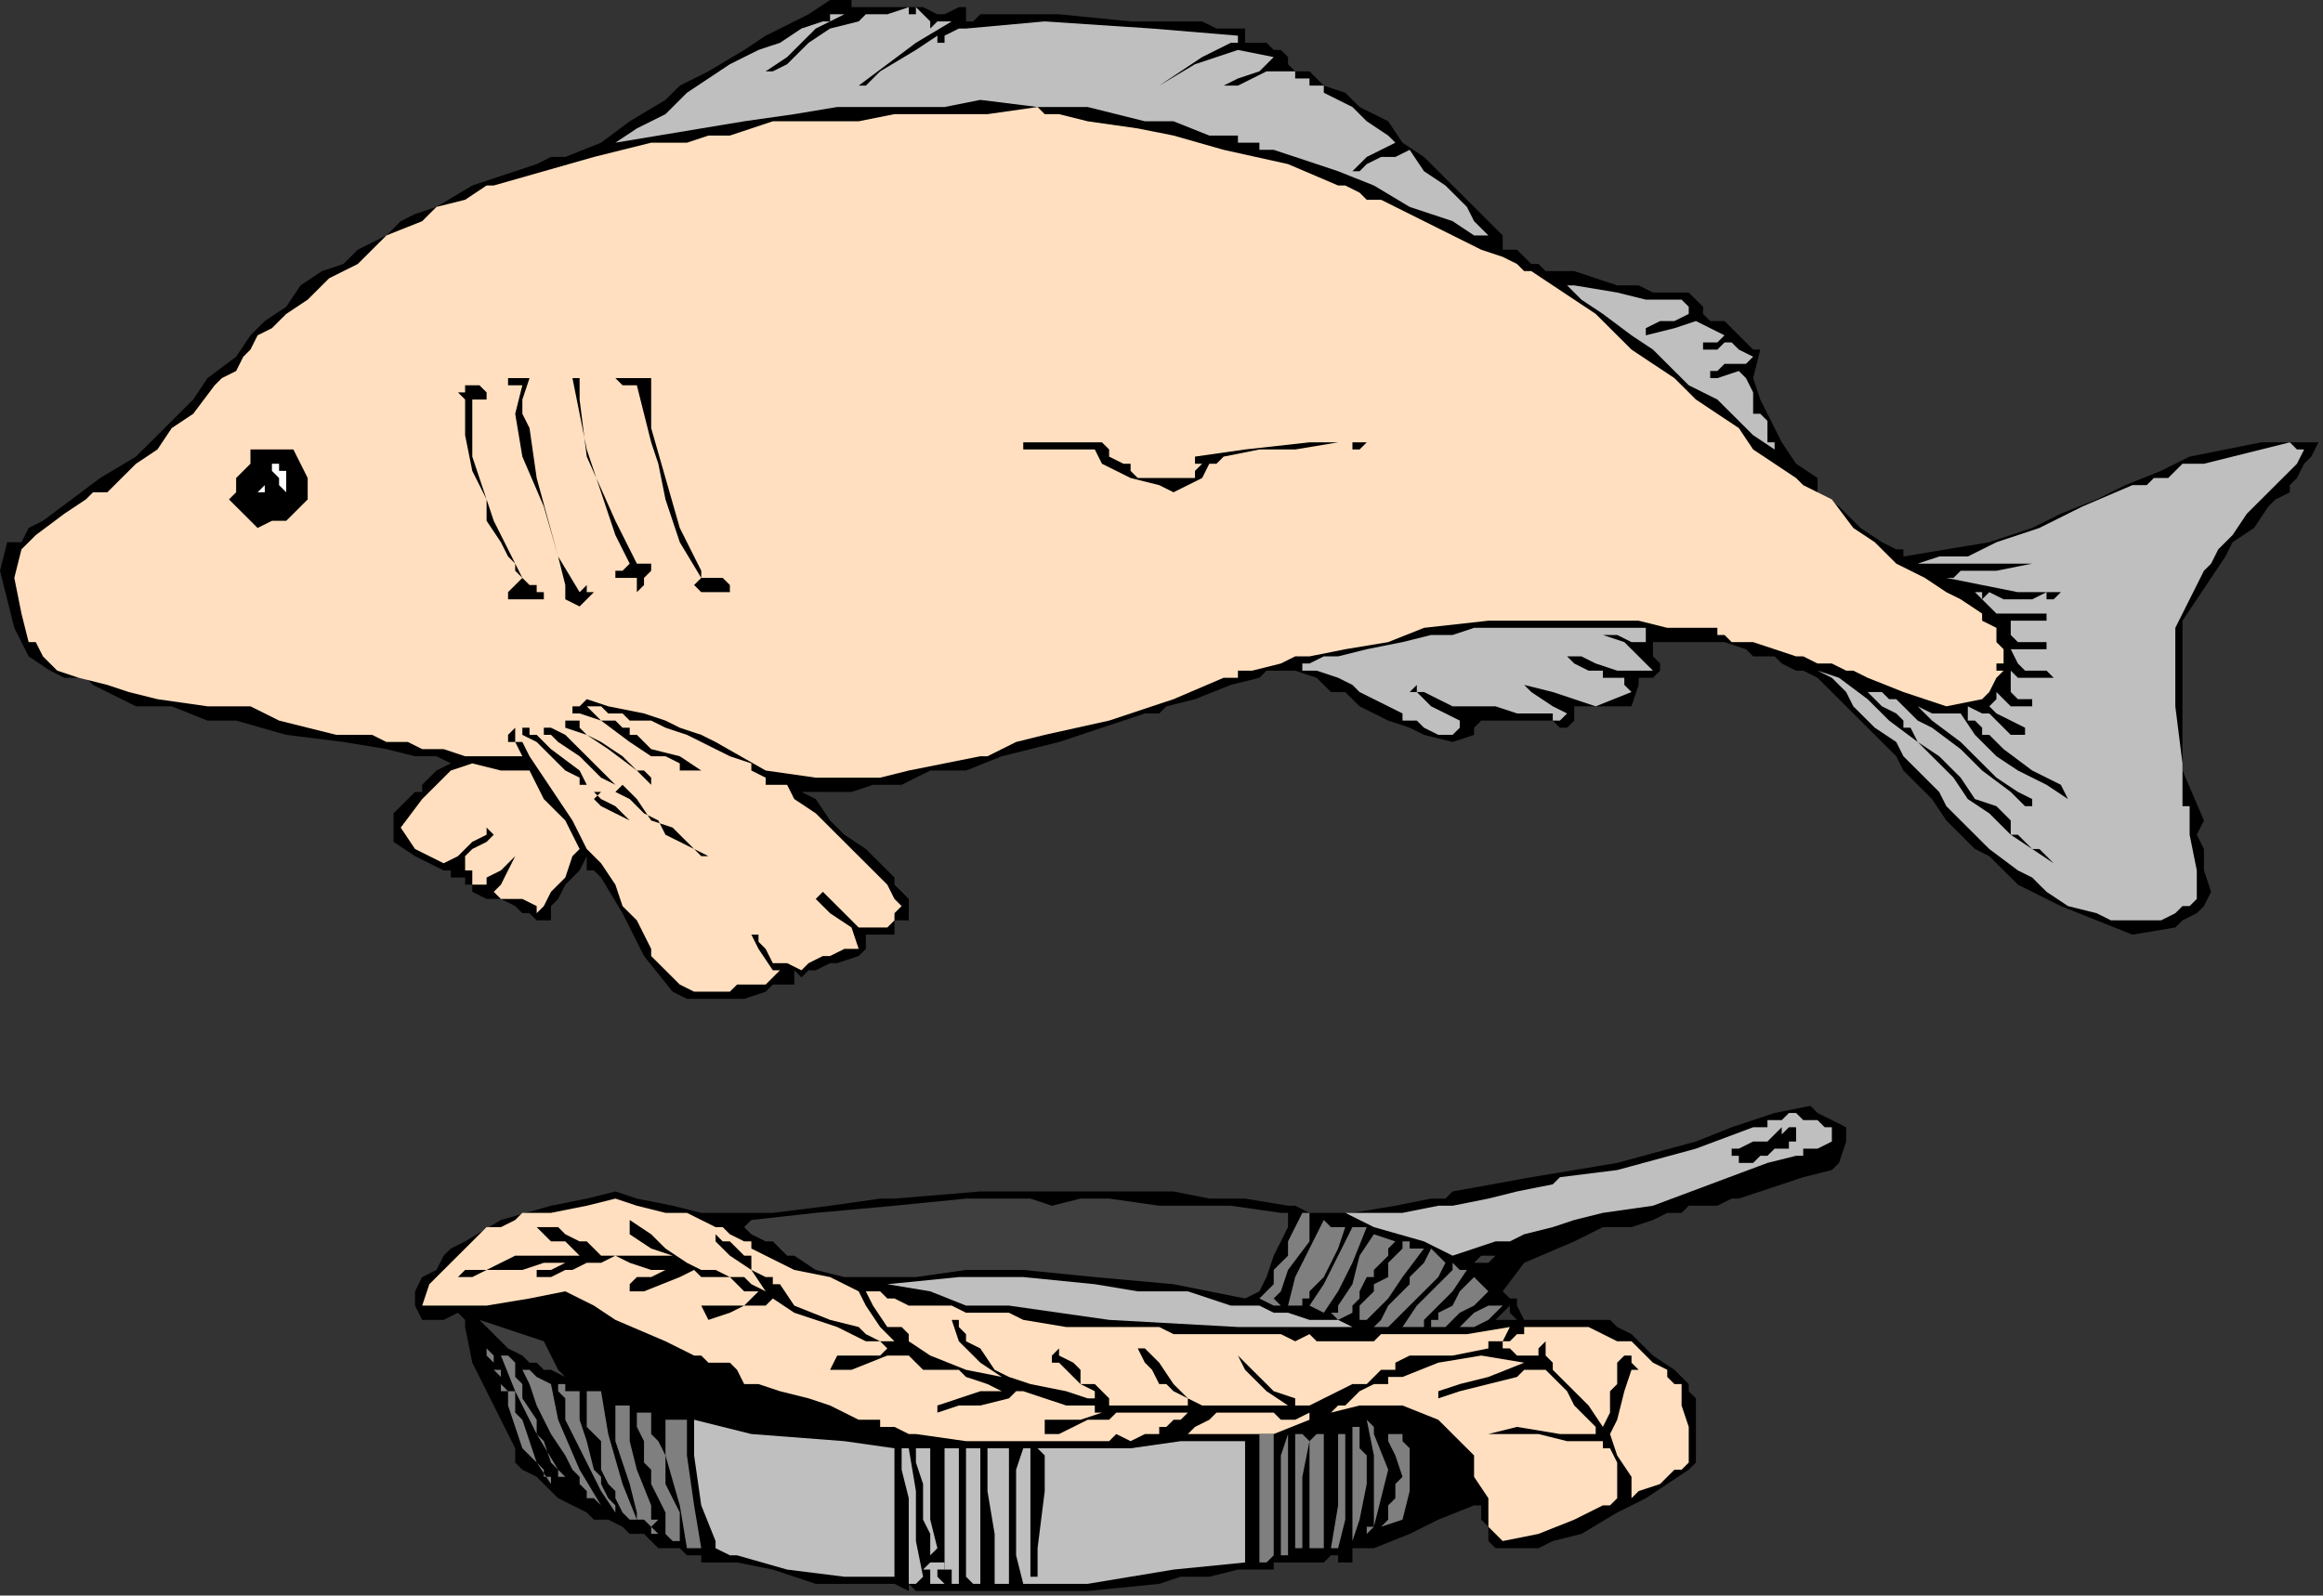 <?xml version="1.0" encoding="UTF-8" standalone="no"?>
<svg
   xmlns:dc="http://purl.org/dc/elements/1.1/"
   xmlns:cc="http://creativecommons.org/ns#"
   xmlns:rdf="http://www.w3.org/1999/02/22-rdf-syntax-ns#"
   xmlns:svg="http://www.w3.org/2000/svg"
   xmlns="http://www.w3.org/2000/svg"
   xmlns:sodipodi="http://sodipodi.sourceforge.net/DTD/sodipodi-0.dtd"
   xmlns:inkscape="http://www.inkscape.org/namespaces/inkscape"
   version="1.0"
   width="86.021mm"
   height="59.097mm"
   id="svg151"
   sodipodi:docname="OBSSG260.WMF">
  <rect width="100%" height="100%" fill="#333333" stroke="none"/>
  <sodipodi:namedview
     pagecolor="#ffffff"
     bordercolor="#666666"
     borderopacity="1"
     objecttolerance="10"
     gridtolerance="10"
     guidetolerance="10"
     inkscape:pageopacity="0"
     inkscape:pageshadow="2"
     inkscape:window-width="640"
     inkscape:window-height="480"
     id="namedview153" />
  <defs
     id="defs3">
    <pattern
       id="WMFhbasepattern"
       patternUnits="userSpaceOnUse"
       width="6"
       height="6"
       x="0"
       y="0" />
  </defs>
  <path
     style="fill:#000000;fill-rule:evenodd;fill-opacity:1;stroke:none;"
     d="  M 120.178,0.999   L 121.179,0.999   L 122.181,0.999   L 123.182,0.999   L 123.182,0.999   L 123.182,0.999   L 124.184,0.999   L 125.185,0.999   L 125.185,0.999   L 127.188,0.999   L 129.191,0.999   L 131.194,1.997   L 131.194,1.997   L 132.196,1.997   L 134.199,0.999   L 135.2,0.999   L 135.2,0.999   L 135.2,1.997   L 135.2,2.996   L 135.2,2.996   L 136.201,2.996   L 137.203,1.997   L 137.203,1.997   L 148.219,1.997   L 158.234,2.996   L 168.249,2.996   L 168.249,2.996   L 170.252,3.995   L 172.255,3.995   L 174.258,3.995   L 174.258,3.995   L 174.258,4.994   L 174.258,5.992   L 174.258,5.992   L 174.258,5.992   L 174.258,5.992   L 176.261,5.992   L 177.262,5.992   L 177.262,5.992   L 178.264,6.991   L 178.264,6.991   L 179.265,6.991   L 179.265,6.991   L 180.267,7.99   L 180.267,7.99   L 180.267,7.99   L 180.267,7.99   L 180.267,7.99   L 180.267,8.989   L 180.267,8.989   L 180.267,8.989   L 181.268,9.987   L 182.27,9.987   L 183.271,9.987   L 183.271,9.987   L 185.274,11.985   L 188.279,12.984   L 190.281,14.981   L 194.287,16.979   L 196.29,19.975   L 199.295,21.972   L 202.299,24.969   L 204.302,26.966   L 206.305,28.964   L 208.308,30.961   L 208.308,30.961   L 208.308,30.961   L 209.31,31.96   L 210.311,32.959   L 210.311,32.959   L 210.311,32.959   L 210.311,34.956   L 211.313,34.956   L 211.313,34.956   L 212.314,34.956   L 213.316,35.955   L 214.317,36.954   L 214.317,36.954   L 215.319,36.954   L 216.32,37.952   L 218.323,37.952   L 218.323,37.952   L 219.324,37.952   L 219.324,37.952   L 220.326,37.952   L 220.326,37.952   L 223.33,38.951   L 226.335,39.95   L 229.339,39.95   L 229.339,39.95   L 231.342,40.949   L 234.347,40.949   L 236.35,40.949   L 236.35,40.949   L 237.351,41.947   L 238.353,42.946   L 238.353,43.945   L 238.353,43.945   L 239.354,44.943   L 241.357,44.943   L 242.359,45.942   L 242.359,45.942   L 243.36,46.941   L 244.361,47.94   L 245.363,48.938   L 245.363,48.938   L 246.364,48.938   L 245.363,52.933   L 246.364,55.93   L 247.366,57.927   L 247.366,57.927   L 249.369,61.922   L 251.372,64.918   L 254.376,66.916   L 254.376,66.916   L 254.376,68.913   L 257.381,70.911   L 260.385,73.907   L 263.39,75.905   L 265.393,76.903   L 265.393,76.903   L 265.393,76.903   L 266.394,76.903   L 266.394,77.902   L 266.394,77.902   L 272.403,76.903   L 278.412,75.905   L 284.421,73.907   L 284.421,73.907   L 288.427,71.91   L 293.434,69.912   L 297.44,67.915   L 302.447,65.917   L 306.453,63.92   L 311.461,62.921   L 316.468,61.922   L 321.476,61.922   L 321.476,61.922   L 321.476,61.922   L 323.479,61.922   L 324.48,61.922   L 324.48,61.922   L 323.479,63.92   L 322.477,64.918   L 321.476,66.916   L 321.476,66.916   L 321.476,66.916   L 320.474,67.915   L 320.474,68.913   L 320.474,68.913   L 318.471,69.912   L 318.471,69.912   L 317.47,70.911   L 317.47,70.911   L 315.467,73.907   L 312.462,75.905   L 311.461,77.902   L 309.458,80.898   L 307.455,83.895   L 305.452,86.891   L 305.452,89.887   L 305.452,89.887   L 305.452,96.878   L 305.452,107.864   L 308.456,114.856   L 308.456,114.856   L 307.455,116.853   L 307.455,116.853   L 308.456,118.851   L 308.456,118.851   L 308.456,118.851   L 308.456,121.847   L 309.458,124.843   L 308.456,126.841   L 308.456,126.841   L 307.455,127.839   L 305.452,128.838   L 304.45,129.837   L 304.45,129.837   L 298.441,130.836   L 293.434,128.838   L 288.427,126.841   L 288.427,126.841   L 286.424,125.842   L 284.421,124.843   L 282.418,123.844   L 280.415,121.847   L 278.412,119.849   L 276.409,118.851   L 274.406,116.853   L 272.403,114.856   L 270.4,111.859   L 268.397,109.862   L 266.394,107.864   L 265.393,105.867   L 263.39,103.869   L 261.387,101.872   L 259.384,99.874   L 258.382,98.876   L 256.379,96.878   L 254.376,94.881   L 252.373,93.882   L 251.372,93.882   L 249.369,92.883   L 248.367,91.884   L 248.367,91.884   L 247.366,91.884   L 245.363,91.884   L 244.361,90.886   L 244.361,90.886   L 244.361,90.886   L 241.357,89.887   L 236.35,89.887   L 234.347,89.887   L 234.347,89.887   L 233.345,89.887   L 233.345,89.887   L 232.344,89.887   L 232.344,89.887   L 231.342,89.887   L 231.342,89.887   L 231.342,90.886   L 231.342,90.886   L 231.342,91.884   L 232.344,92.883   L 232.344,93.882   L 232.344,93.882   L 231.342,94.881   L 229.339,94.881   L 229.339,95.879   L 229.339,95.879   L 228.338,98.876   L 225.333,98.876   L 223.33,98.876   L 223.33,98.876   L 222.329,98.876   L 221.327,98.876   L 220.326,98.876   L 220.326,98.876   L 220.326,100.873   L 219.324,101.872   L 218.323,101.872   L 217.321,100.873   L 217.321,100.873   L 213.316,100.873   L 210.311,100.873   L 207.307,100.873   L 207.307,100.873   L 206.305,101.872   L 206.305,102.871   L 206.305,102.871   L 206.305,102.871   L 203.301,103.869   L 199.295,102.871   L 197.292,101.872   L 197.292,101.872   L 197.292,102.871   L 197.292,102.871   L 197.292,101.872   L 197.292,101.872   L 194.287,100.873   L 190.281,98.876   L 188.279,96.878   L 188.279,96.878   L 187.277,96.878   L 186.276,96.878   L 185.274,95.879   L 185.274,95.879   L 184.273,94.881   L 181.268,93.882   L 178.264,93.882   L 178.264,93.882   L 177.262,93.882   L 176.261,94.881   L 176.261,94.881   L 176.261,94.881   L 172.255,95.879   L 167.247,97.877   L 163.241,98.876   L 163.241,98.876   L 162.24,99.874   L 161.239,99.874   L 160.237,99.874   L 160.237,99.874   L 157.233,100.873   L 148.219,103.869   L 140.207,105.867   L 135.2,107.864   L 135.2,107.864   L 135.2,107.864   L 135.2,107.864   L 135.2,107.864   L 135.2,107.864   L 130.193,107.864   L 126.187,109.862   L 122.181,109.862   L 122.181,109.862   L 119.176,110.861   L 115.17,110.861   L 112.166,110.861   L 112.166,110.861   L 114.169,111.859   L 116.172,114.856   L 118.175,116.853   L 121.179,118.851   L 123.182,120.848   L 125.185,122.846   L 125.185,122.846   L 125.185,123.844   L 125.185,123.844   L 126.187,124.843   L 126.187,124.843   L 127.188,125.842   L 127.188,125.842   L 127.188,126.841   L 127.188,126.841   L 127.188,127.839   L 127.188,127.839   L 127.188,128.838   L 127.188,128.838   L 127.188,128.838   L 126.187,128.838   L 126.187,128.838   L 126.187,128.838   L 125.185,128.838   L 125.185,129.837   L 125.185,130.836   L 125.185,130.836   L 123.182,130.836   L 122.181,130.836   L 121.179,130.836   L 121.179,130.836   L 121.179,131.834   L 121.179,132.833   L 121.179,132.833   L 121.179,132.833   L 120.178,133.832   L 117.173,134.83   L 116.172,134.83   L 116.172,134.83   L 114.169,135.829   L 114.169,135.829   L 113.167,135.829   L 113.167,135.829   L 112.166,136.828   L 111.164,135.829   L 111.164,137.827   L 111.164,137.827   L 110.163,137.827   L 109.161,137.827   L 108.16,137.827   L 108.16,137.827   L 107.159,138.825   L 104.154,139.824   L 102.151,139.824   L 102.151,139.824   L 99.147,139.824   L 96.142,139.824   L 94.139,138.825   L 94.139,138.825   L 90.133,133.832   L 87.129,127.839   L 84.124,122.846   L 84.124,122.846   L 83.123,121.847   L 82.121,121.847   L 82.121,119.849   L 82.121,119.849   L 82.121,119.849   L 82.121,119.849   L 82.121,119.849   L 82.121,119.849   L 81.12,121.847   L 79.117,123.844   L 78.116,125.842   L 78.116,125.842   L 77.114,126.841   L 77.114,128.838   L 75.111,128.838   L 75.111,128.838   L 74.11,127.839   L 73.108,127.839   L 72.107,126.841   L 72.107,126.841   L 70.104,125.842   L 68.101,125.842   L 66.098,124.843   L 66.098,124.843   L 66.098,123.844   L 65.096,123.844   L 65.096,122.846   L 65.096,122.846   L 63.093,122.846   L 63.093,121.847   L 62.092,121.847   L 62.092,121.847   L 58.086,119.849   L 55.081,117.852   L 55.081,113.857   L 55.081,113.857   L 56.083,112.858   L 57.084,111.859   L 58.086,110.861   L 58.086,110.861   L 58.086,110.861   L 59.087,110.861   L 59.087,110.861   L 59.087,109.862   L 59.087,109.862   L 60.089,108.863   L 61.09,107.864   L 63.093,106.866   L 63.093,106.866   L 61.09,105.867   L 59.087,105.867   L 58.086,105.867   L 58.086,105.867   L 54.08,104.868   L 54.08,104.868   L 54.08,104.868   L 54.08,104.868   L 54.08,104.868   L 48.071,103.869   L 40.059,102.871   L 33.049,100.873   L 33.049,100.873   L 29.043,100.873   L 24.036,98.876   L 20.03,98.876   L 20.03,98.876   L 20.03,98.876   L 20.03,98.876   L 19.028,98.876   L 19.028,98.876   L 17.025,97.877   L 15.022,96.878   L 13.019,95.879   L 13.019,95.879   L 12.018,94.881   L 9.013,94.881   L 7.01,93.882   L 7.01,93.882   L 4.006,91.884   L 2.003,87.89   L 1.001,83.895   L 0,79.9   L 1.001,75.905   L 1.001,75.905   L 3.004,75.905   L 4.006,73.907   L 6.009,72.908   L 6.009,72.908   L 10.015,69.912   L 14.021,66.916   L 19.028,63.92   L 19.028,63.92   L 21.031,61.922   L 24.036,58.926   L 27.04,55.93   L 29.043,52.933   L 33.049,49.937   L 33.049,49.937   L 35.052,46.941   L 37.055,44.943   L 40.059,42.946   L 42.062,39.95   L 45.067,37.952   L 48.071,36.954   L 50.074,34.956   L 54.08,32.959   L 54.08,32.959   L 54.08,32.959   L 55.081,31.96   L 56.083,30.961   L 58.086,29.962   L 58.086,29.962   L 61.09,28.964   L 66.098,25.967   L 72.107,23.97   L 75.111,22.971   L 75.111,22.971   L 77.114,21.972   L 77.114,21.972   L 79.117,21.972   L 79.117,21.972   L 84.124,19.975   L 88.13,16.979   L 93.138,13.982   L 93.138,13.982   L 94.139,12.984   L 95.141,11.985   L 97.144,10.986   L 97.144,10.986   L 99.147,9.987   L 104.154,6.991   L 107.159,4.994   L 107.159,4.994   L 109.161,3.995   L 113.167,1.997   L 116.172,0   L 116.172,0   L 117.173,0   L 118.175,0   L 119.176,0   L 119.176,0   L 119.176,0.999   L 120.178,0.999   L 120.178,0.999  z "
     id="path5" />
  <path
     style="fill:#bfbfbf;fill-rule:evenodd;fill-opacity:1;stroke:none;"
     d="  M 128.19,0.999   L 129.191,1.997   L 130.193,2.996   L 130.193,3.995   L 130.193,3.995   L 131.194,2.996   L 132.196,2.996   L 133.197,2.996   L 133.197,2.996   L 133.197,2.996   L 128.19,5.992   L 124.184,8.989   L 120.178,11.985   L 120.178,11.985   L 121.179,11.985   L 123.182,9.987   L 128.19,6.991   L 131.194,4.994   L 131.194,4.994   L 131.194,4.994   L 131.194,5.992   L 132.196,5.992   L 132.196,5.992   L 132.196,4.994   L 134.199,3.995   L 135.2,3.995   L 135.2,3.995   L 146.216,2.996   L 161.239,3.995   L 173.256,4.994   L 173.256,4.994   L 173.256,5.992   L 172.255,5.992   L 172.255,5.992   L 172.255,5.992   L 168.249,7.99   L 165.244,9.987   L 162.24,11.985   L 162.24,11.985   L 162.24,11.985   L 162.24,11.985   L 162.24,11.985   L 162.24,11.985   L 162.24,11.985   L 167.247,8.989   L 173.256,6.991   L 178.264,7.99   L 178.264,7.99   L 176.261,9.987   L 173.256,10.986   L 171.253,11.985   L 171.253,11.985   L 173.256,11.985   L 175.259,10.986   L 177.262,9.987   L 177.262,9.987   L 178.264,9.987   L 180.267,9.987   L 181.268,9.987   L 181.268,9.987   L 181.268,9.987   L 181.268,10.986   L 182.27,10.986   L 183.271,10.986   L 183.271,10.986   L 183.271,11.985   L 185.274,11.985   L 185.274,12.984   L 185.274,12.984   L 189.28,14.981   L 191.283,16.979   L 194.287,18.976   L 194.287,18.976   L 195.289,19.975   L 193.286,20.974   L 191.283,21.972   L 189.28,23.97   L 189.28,23.97   L 189.28,23.97   L 190.281,23.97   L 190.281,23.97   L 191.283,22.971   L 191.283,22.971   L 193.286,21.972   L 195.289,21.972   L 197.292,20.974   L 197.292,20.974   L 199.295,23.97   L 202.299,25.967   L 204.302,27.965   L 204.302,27.965   L 205.304,28.964   L 206.305,30.961   L 207.307,31.96   L 208.308,32.959   L 208.308,32.959   L 206.305,32.959   L 203.301,30.961   L 197.292,28.964   L 192.284,25.967   L 187.277,23.97   L 181.268,21.972   L 178.264,20.974   L 178.264,20.974   L 177.262,20.974   L 176.261,20.974   L 176.261,19.975   L 176.261,19.975   L 174.258,19.975   L 173.256,19.975   L 173.256,18.976   L 173.256,18.976   L 169.25,18.976   L 164.243,16.979   L 160.237,16.979   L 160.237,16.979   L 152.225,14.981   L 145.215,14.981   L 137.203,13.982   L 137.203,13.982   L 132.196,14.981   L 123.182,14.981   L 118.175,14.981   L 118.175,14.981   L 117.173,14.981   L 111.164,15.98   L 104.154,16.979   L 98.145,17.977   L 98.145,17.977   L 86.127,19.975   L 89.132,17.977   L 93.138,15.98   L 96.142,12.984   L 99.147,10.986   L 102.151,8.989   L 106.157,6.991   L 106.157,6.991   L 109.161,5.992   L 112.166,3.995   L 115.17,2.996   L 115.17,2.996   L 116.172,2.996   L 116.172,1.997   L 118.175,1.997   L 118.175,1.997   L 114.169,3.995   L 110.163,7.99   L 107.159,9.987   L 107.159,9.987   L 107.159,9.987   L 107.159,9.987   L 108.16,9.987   L 108.16,9.987   L 110.163,8.989   L 113.167,5.992   L 116.172,3.995   L 120.178,2.996   L 120.178,2.996   L 121.179,1.997   L 124.184,1.997   L 127.188,0.999   L 127.188,0.999   L 127.188,1.997   L 128.19,1.997   L 128.19,0.999  z "
     id="path7" />
  <path
     style="fill:#ffdfbf;fill-rule:evenodd;fill-opacity:1;stroke:none;"
     d="  M 148.219,15.98   L 152.225,16.979   L 159.236,17.977   L 164.243,18.976   L 164.243,18.976   L 171.253,20.974   L 180.267,22.971   L 187.277,25.967   L 187.277,25.967   L 188.279,25.967   L 190.281,26.966   L 191.283,27.965   L 191.283,27.965   L 193.286,27.965   L 197.292,29.962   L 203.301,32.959   L 207.307,34.956   L 210.311,35.955   L 210.311,35.955   L 212.314,36.954   L 213.316,37.952   L 214.317,37.952   L 214.317,37.952   L 217.321,39.95   L 220.326,41.947   L 223.33,43.945   L 223.33,43.945   L 226.335,46.941   L 228.338,48.938   L 231.342,50.936   L 234.347,52.933   L 237.351,55.93   L 240.356,57.927   L 243.36,59.925   L 245.363,62.921   L 248.367,64.918   L 251.372,66.916   L 251.372,66.916   L 251.372,66.916   L 252.373,67.915   L 252.373,67.915   L 252.373,67.915   L 256.379,69.912   L 259.384,73.907   L 262.388,75.905   L 265.393,78.901   L 269.399,80.898   L 269.399,80.898   L 272.403,82.896   L 274.406,83.895   L 277.41,85.892   L 277.41,85.892   L 277.41,86.891   L 279.413,87.89   L 279.413,89.887   L 279.413,89.887   L 280.415,90.886   L 280.415,91.884   L 280.415,92.883   L 280.415,92.883   L 279.413,92.883   L 279.413,93.882   L 279.413,93.882   L 279.413,93.882   L 280.415,93.882   L 279.413,94.881   L 278.412,96.878   L 277.41,97.877   L 277.41,97.877   L 272.403,98.876   L 266.394,96.878   L 261.387,94.881   L 261.387,94.881   L 259.384,93.882   L 258.382,93.882   L 256.379,92.883   L 256.379,92.883   L 254.376,92.883   L 252.373,91.884   L 251.372,91.884   L 251.372,91.884   L 248.367,90.886   L 245.363,89.887   L 243.36,89.887   L 243.36,89.887   L 242.359,89.887   L 241.357,88.888   L 240.356,88.888   L 240.356,88.888   L 240.356,88.888   L 240.356,88.888   L 240.356,88.888   L 240.356,88.888   L 240.356,87.89   L 236.35,87.89   L 233.345,87.89   L 229.339,86.891   L 229.339,86.891   L 219.324,86.891   L 208.308,86.891   L 199.295,87.89   L 199.295,87.89   L 194.287,89.887   L 188.279,90.886   L 183.271,91.884   L 183.271,91.884   L 182.27,91.884   L 181.268,91.884   L 181.268,91.884   L 181.268,91.884   L 179.265,92.883   L 175.259,93.882   L 173.256,93.882   L 173.256,93.882   L 173.256,94.881   L 171.253,94.881   L 171.253,94.881   L 171.253,94.881   L 164.243,97.877   L 155.23,100.873   L 146.216,102.871   L 142.21,103.869   L 142.21,103.869   L 140.207,104.868   L 138.204,105.867   L 137.203,105.867   L 137.203,105.867   L 132.196,106.866   L 127.188,107.864   L 123.182,108.863   L 123.182,108.863   L 122.181,108.863   L 121.179,108.863   L 121.179,108.863   L 121.179,108.863   L 114.169,108.863   L 107.159,107.864   L 100.148,103.869   L 100.148,103.869   L 98.145,102.871   L 95.141,101.872   L 93.138,100.873   L 93.138,100.873   L 90.133,99.874   L 85.126,98.876   L 82.121,97.877   L 82.121,97.877   L 81.12,98.876   L 81.12,98.876   L 81.12,98.876   L 81.12,98.876   L 80.119,98.876   L 80.119,99.874   L 81.12,99.874   L 81.12,99.874   L 84.124,100.873   L 88.13,103.869   L 91.135,105.867   L 91.135,105.867   L 92.136,105.867   L 93.138,105.867   L 93.138,105.867   L 93.138,105.867   L 95.141,106.866   L 95.141,107.864   L 96.142,107.864   L 96.142,107.864   L 98.145,107.864   L 95.141,105.867   L 91.135,104.868   L 89.132,102.871   L 89.132,102.871   L 88.13,102.871   L 88.13,102.871   L 88.13,101.872   L 88.13,101.872   L 87.129,101.872   L 86.127,100.873   L 86.127,100.873   L 86.127,100.873   L 84.124,100.873   L 83.123,99.874   L 82.121,98.876   L 82.121,98.876   L 82.121,98.876   L 84.124,98.876   L 85.126,99.874   L 86.127,99.874   L 86.127,99.874   L 86.127,99.874   L 87.129,99.874   L 88.13,100.873   L 88.13,100.873   L 91.135,100.873   L 93.138,101.872   L 96.142,102.871   L 96.142,102.871   L 98.145,103.869   L 102.151,105.867   L 105.156,106.866   L 105.156,106.866   L 105.156,107.864   L 107.159,108.863   L 107.159,109.862   L 107.159,109.862   L 108.16,109.862   L 109.161,109.862   L 110.163,109.862   L 110.163,109.862   L 111.164,111.859   L 114.169,113.857   L 116.172,115.854   L 119.176,118.851   L 121.179,120.848   L 123.182,122.846   L 124.184,123.844   L 124.184,123.844   L 125.185,125.842   L 125.185,125.842   L 126.187,126.841   L 126.187,126.841   L 125.185,127.839   L 125.185,128.838   L 124.184,129.837   L 124.184,129.837   L 122.181,129.837   L 120.178,129.837   L 119.176,128.838   L 119.176,128.838   L 118.175,127.839   L 116.172,125.842   L 115.17,124.843   L 115.17,124.843   L 114.169,125.842   L 116.172,127.839   L 119.176,129.837   L 120.178,132.833   L 120.178,132.833   L 118.175,132.833   L 116.172,133.832   L 115.17,133.832   L 115.17,133.832   L 113.167,134.83   L 112.166,135.829   L 110.163,134.83   L 110.163,134.83   L 108.16,134.83   L 107.159,132.833   L 106.157,131.834   L 106.157,131.834   L 106.157,130.836   L 105.156,130.836   L 106.157,132.833   L 108.16,135.829   L 109.161,135.829   L 109.161,135.829   L 107.159,137.827   L 104.154,137.827   L 103.153,137.827   L 103.153,137.827   L 102.151,138.825   L 102.151,138.825   L 101.15,138.825   L 101.15,138.825   L 97.144,138.825   L 95.141,137.827   L 92.136,134.83   L 92.136,134.83   L 91.135,133.832   L 91.135,132.833   L 91.135,132.833   L 91.135,132.833   L 89.132,128.838   L 87.129,126.841   L 86.127,123.844   L 86.127,123.844   L 84.124,120.848   L 82.121,118.851   L 80.119,114.856   L 80.119,114.856   L 78.116,111.859   L 76.113,108.863   L 74.11,105.867   L 74.11,105.867   L 73.108,103.869   L 72.107,103.869   L 72.107,101.872   L 72.107,101.872   L 71.105,102.871   L 71.105,103.869   L 72.107,103.869   L 72.107,103.869   L 73.108,105.867   L 72.107,105.867   L 70.104,105.867   L 69.102,105.867   L 69.102,105.867   L 65.096,105.867   L 62.092,104.868   L 59.087,104.868   L 59.087,104.868   L 57.084,103.869   L 54.08,103.869   L 52.077,102.871   L 52.077,102.871   L 47.07,102.871   L 39.058,100.873   L 35.052,98.876   L 35.052,98.876   L 29.043,98.876   L 22.033,97.877   L 18.027,96.878   L 18.027,96.878   L 15.022,95.879   L 11.016,94.881   L 8.012,93.882   L 8.012,93.882   L 7.01,92.883   L 6.009,91.884   L 5.007,89.887   L 5.007,89.887   L 4.006,89.887   L 3.004,85.892   L 2.003,80.898   L 3.004,76.903   L 3.004,76.903   L 5.007,74.906   L 9.013,71.91   L 12.018,69.912   L 12.018,69.912   L 12.018,69.912   L 13.019,68.913   L 15.022,68.913   L 15.022,68.913   L 17.025,66.916   L 19.028,64.918   L 22.033,62.921   L 22.033,62.921   L 24.036,59.925   L 27.04,57.927   L 30.044,53.932   L 30.044,53.932   L 31.046,52.933   L 33.049,51.935   L 34.05,49.937   L 34.05,49.937   L 35.052,48.938   L 36.053,46.941   L 38.056,45.942   L 38.056,45.942   L 40.059,43.945   L 43.064,41.947   L 46.068,38.951   L 46.068,38.951   L 50.074,36.954   L 54.08,32.959   L 59.087,30.961   L 59.087,30.961   L 61.09,28.964   L 65.096,27.965   L 68.101,25.967   L 68.101,25.967   L 68.101,26.966   L 68.101,25.967   L 69.102,25.967   L 69.102,25.967   L 76.113,23.97   L 83.123,21.972   L 91.135,19.975   L 91.135,19.975   L 93.138,19.975   L 96.142,19.975   L 99.147,18.976   L 99.147,18.976   L 102.151,18.976   L 105.156,17.977   L 108.16,16.979   L 108.16,16.979   L 114.169,16.979   L 120.178,16.979   L 125.185,15.98   L 125.185,15.98   L 132.196,15.98   L 138.204,15.98   L 145.215,14.981   L 145.215,14.981   L 146.216,15.98   L 146.216,15.98   L 148.219,15.98  z "
     id="path9" />
  <path
     style="fill:#bfbfbf;fill-rule:evenodd;fill-opacity:1;stroke:none;"
     d="  M 236.35,43.945   L 234.347,44.943   L 232.344,44.943   L 230.341,45.942   L 230.341,45.942   L 230.341,46.941   L 234.347,45.942   L 237.351,44.943   L 241.357,46.941   L 241.357,46.941   L 240.356,47.94   L 238.353,47.94   L 238.353,48.938   L 238.353,48.938   L 237.351,48.938   L 236.35,48.938   L 236.35,48.938   L 236.35,48.938   L 236.35,48.938   L 236.35,48.938   L 238.353,48.938   L 238.353,48.938   L 238.353,48.938   L 239.354,48.938   L 240.356,48.938   L 241.357,47.94   L 241.357,47.94   L 242.359,47.94   L 243.36,48.938   L 243.36,48.938   L 245.363,49.937   L 245.363,49.937   L 244.361,50.936   L 243.36,50.936   L 242.359,50.936   L 242.359,50.936   L 241.357,50.936   L 240.356,51.935   L 240.356,51.935   L 240.356,51.935   L 240.356,51.935   L 239.354,51.935   L 239.354,52.933   L 239.354,52.933   L 239.354,52.933   L 240.356,52.933   L 240.356,52.933   L 243.36,51.935   L 244.361,52.933   L 245.363,54.931   L 245.363,55.93   L 245.363,55.93   L 245.363,57.927   L 246.364,57.927   L 247.366,58.926   L 247.366,58.926   L 247.366,59.925   L 247.366,60.923   L 247.366,61.922   L 247.366,61.922   L 247.366,61.922   L 248.367,61.922   L 248.367,62.921   L 248.367,62.921   L 245.363,60.923   L 242.359,57.927   L 240.356,55.93   L 236.35,53.932   L 234.347,51.935   L 231.342,48.938   L 231.342,48.938   L 228.338,46.941   L 224.332,43.945   L 221.327,41.947   L 218.323,38.951   L 218.323,38.951   L 219.324,39.95   L 220.326,39.95   L 220.326,39.95   L 220.326,39.95   L 226.335,40.949   L 230.341,41.947   L 235.348,41.947   L 235.348,41.947   L 236.35,42.946   L 236.35,43.945   L 236.35,43.945  z "
     id="path11" />
  <path
     style="fill:#000000;fill-rule:evenodd;fill-opacity:1;stroke:none;"
     d="  M 81.12,52.933   L 81.12,53.932   L 81.12,54.931   L 81.12,55.93   L 81.12,55.93   L 82.121,63.92   L 86.127,72.908   L 89.132,78.901   L 89.132,78.901   L 89.132,78.901   L 90.133,78.901   L 91.135,78.901   L 91.135,78.901   L 91.135,78.901   L 91.135,79.9   L 91.135,79.9   L 91.135,79.9   L 90.133,80.898   L 90.133,81.897   L 89.132,82.896   L 89.132,82.896   L 89.132,81.897   L 89.132,80.898   L 88.13,80.898   L 88.13,80.898   L 87.129,80.898   L 86.127,80.898   L 86.127,80.898   L 86.127,80.898   L 86.127,79.9   L 87.129,79.9   L 88.13,78.901   L 88.13,78.901   L 86.127,74.906   L 84.124,68.913   L 82.121,62.921   L 81.12,57.927   L 80.119,52.933   L 80.119,52.933   L 79.117,52.933   L 78.116,52.933   L 78.116,52.933   L 78.116,52.933   L 79.117,52.933   L 81.12,52.933   L 81.12,52.933  z "
     id="path13" />
  <path
     style="fill:#000000;fill-rule:evenodd;fill-opacity:1;stroke:none;"
     d="  M 74.11,52.933   L 73.108,55.93   L 73.108,57.927   L 74.11,59.925   L 74.11,59.925   L 75.111,66.916   L 78.116,77.902   L 81.12,82.896   L 81.12,82.896   L 81.12,82.896   L 82.121,81.897   L 82.121,80.898   L 82.121,80.898   L 82.121,81.897   L 82.121,82.896   L 83.123,82.896   L 83.123,82.896   L 82.121,83.895   L 82.121,83.895   L 82.121,83.895   L 82.121,83.895   L 81.12,84.893   L 81.12,84.893   L 81.12,84.893   L 81.12,84.893   L 79.117,83.895   L 79.117,82.896   L 79.117,81.897   L 79.117,81.897   L 78.116,77.902   L 76.113,70.911   L 73.108,63.92   L 72.107,57.927   L 73.108,53.932   L 73.108,53.932   L 72.107,53.932   L 71.105,53.932   L 71.105,52.933   L 71.105,52.933   L 72.107,52.933   L 72.107,52.933   L 73.108,52.933   L 73.108,52.933   L 73.108,52.933   L 74.11,52.933   L 74.11,52.933  z "
     id="path15" />
  <path
     style="fill:#000000;fill-rule:evenodd;fill-opacity:1;stroke:none;"
     d="  M 91.135,52.933   L 91.135,53.932   L 91.135,53.932   L 91.135,53.932   L 91.135,54.931   L 91.135,55.93   L 91.135,55.93   L 91.135,57.927   L 91.135,58.926   L 91.135,59.925   L 91.135,59.925   L 93.138,66.916   L 95.141,73.907   L 98.145,79.9   L 98.145,79.9   L 98.145,80.898   L 99.147,80.898   L 100.148,80.898   L 100.148,80.898   L 100.148,80.898   L 101.15,80.898   L 102.151,81.897   L 102.151,82.896   L 102.151,82.896   L 102.151,82.896   L 101.15,82.896   L 100.148,82.896   L 100.148,82.896   L 99.147,82.896   L 98.145,82.896   L 98.145,82.896   L 98.145,82.896   L 97.144,81.897   L 98.145,80.898   L 98.145,80.898   L 98.145,80.898   L 95.141,75.905   L 93.138,69.912   L 92.136,64.918   L 92.136,64.918   L 91.135,61.922   L 90.133,57.927   L 89.132,53.932   L 89.132,53.932   L 88.13,53.932   L 87.129,53.932   L 86.127,52.933   L 86.127,52.933   L 90.133,52.933   L 90.133,52.933   L 90.133,52.933   L 91.135,52.933   L 91.135,52.933  z "
     id="path17" />
  <path
     style="fill:#000000;fill-rule:evenodd;fill-opacity:1;stroke:none;"
     d="  M 68.101,54.931   L 68.101,55.93   L 67.099,55.93   L 67.099,55.93   L 67.099,55.93   L 66.098,55.93   L 66.098,63.92   L 69.102,72.908   L 73.108,80.898   L 73.108,80.898   L 73.108,80.898   L 74.11,81.897   L 75.111,81.897   L 75.111,81.897   L 75.111,82.896   L 76.113,82.896   L 76.113,83.895   L 75.111,83.895   L 75.111,83.895   L 75.111,83.895   L 75.111,83.895   L 75.111,83.895   L 75.111,83.895   L 75.111,83.895   L 73.108,83.895   L 72.107,83.895   L 71.105,83.895   L 71.105,83.895   L 71.105,82.896   L 72.107,81.897   L 73.108,80.898   L 73.108,80.898   L 72.107,79.9   L 72.107,78.901   L 71.105,77.902   L 71.105,77.902   L 70.104,75.905   L 68.101,72.908   L 68.101,69.912   L 68.101,69.912   L 66.098,65.917   L 65.096,60.923   L 65.096,55.93   L 65.096,55.93   L 64.095,54.931   L 65.096,54.931   L 65.096,53.932   L 66.098,53.932   L 66.098,53.932   L 67.099,53.932   L 67.099,53.932   L 67.099,53.932   L 68.101,54.931  z "
     id="path19" />
  <path
     style="fill:#000000;fill-rule:evenodd;fill-opacity:1;stroke:none;"
     d="  M 189.28,62.921   L 189.28,61.922   L 188.279,61.922   L 187.277,61.922   L 187.277,61.922   L 181.268,62.921   L 176.261,62.921   L 171.253,63.92   L 171.253,63.92   L 170.252,64.918   L 169.25,64.918   L 169.25,64.918   L 169.25,64.918   L 168.249,66.916   L 166.246,67.915   L 164.243,68.913   L 162.24,67.915   L 158.234,66.916   L 156.231,65.917   L 154.228,64.918   L 153.227,62.921   L 153.227,62.921   L 150.222,62.921   L 147.218,62.921   L 144.213,62.921   L 144.213,62.921   L 143.212,62.921   L 143.212,62.921   L 143.212,61.922   L 143.212,61.922   L 143.212,61.922   L 154.228,61.922   L 155.23,62.921   L 155.23,63.92   L 157.233,64.918   L 157.233,64.918   L 157.233,64.918   L 157.233,64.918   L 158.234,64.918   L 158.234,64.918   L 158.234,65.917   L 159.236,66.916   L 160.237,66.916   L 160.237,66.916   L 160.237,66.916   L 162.24,66.916   L 165.244,66.916   L 167.247,66.916   L 167.247,66.916   L 167.247,66.916   L 167.247,65.917   L 168.249,64.918   L 168.249,64.918   L 167.247,64.918   L 167.247,64.918   L 167.247,63.92   L 167.247,63.92   L 174.258,62.921   L 183.271,61.922   L 191.283,61.922   L 191.283,61.922   L 191.283,61.922   L 190.281,62.921   L 189.28,62.921  z "
     id="path21" />
  <path
     style="fill:#000000;fill-rule:evenodd;fill-opacity:1;stroke:none;"
     d="  M 38.056,62.921   L 41.061,62.921   L 43.064,66.916   L 43.064,69.912   L 43.064,69.912   L 41.061,71.91   L 40.059,72.908   L 38.056,72.908   L 38.056,72.908   L 36.053,73.907   L 34.05,71.91   L 33.049,70.911   L 33.049,70.911   L 32.047,69.912   L 33.049,68.913   L 33.049,67.915   L 33.049,67.915   L 33.049,66.916   L 35.052,64.918   L 35.052,62.921   L 35.052,62.921   L 36.053,62.921   L 37.055,62.921   L 38.056,62.921  z "
     id="path23" />
  <path
     style="fill:#bfbfbf;fill-rule:evenodd;fill-opacity:1;stroke:none;"
     d="  M 308.456,79.9   L 304.45,87.89   L 304.45,98.876   L 305.452,106.866   L 305.452,106.866   L 305.452,107.864   L 305.452,109.862   L 305.452,109.862   L 305.452,109.862   L 305.452,111.859   L 305.452,112.858   L 306.453,112.858   L 306.453,112.858   L 306.453,116.853   L 307.455,121.847   L 307.455,124.843   L 307.455,124.843   L 307.455,125.842   L 306.453,126.841   L 305.452,126.841   L 305.452,126.841   L 304.45,127.839   L 302.447,128.838   L 300.444,128.838   L 300.444,128.838   L 300.444,128.838   L 300.444,128.838   L 300.444,128.838   L 300.444,128.838   L 297.44,128.838   L 295.437,128.838   L 293.434,127.839   L 293.434,127.839   L 289.428,126.841   L 286.424,124.843   L 284.421,122.846   L 284.421,122.846   L 282.418,121.847   L 278.412,118.851   L 275.407,115.854   L 275.407,115.854   L 275.407,115.854   L 274.406,114.856   L 274.406,114.856   L 274.406,114.856   L 272.403,112.858   L 271.401,110.861   L 269.399,108.863   L 266.394,105.867   L 265.393,103.869   L 262.388,101.872   L 259.384,98.876   L 258.382,96.878   L 256.379,94.881   L 254.376,93.882   L 254.376,93.882   L 254.376,93.882   L 257.381,94.881   L 261.387,97.877   L 264.391,100.873   L 268.397,103.869   L 270.4,105.867   L 270.4,105.867   L 273.404,108.863   L 275.407,111.859   L 278.412,113.857   L 281.416,116.853   L 284.421,118.851   L 287.425,120.848   L 287.425,120.848   L 287.425,120.848   L 286.424,119.849   L 286.424,119.849   L 285.422,118.851   L 285.422,118.851   L 285.422,118.851   L 284.421,118.851   L 283.419,117.852   L 282.418,116.853   L 282.418,116.853   L 281.416,116.853   L 281.416,114.856   L 280.415,113.857   L 280.415,113.857   L 279.413,112.858   L 276.409,111.859   L 274.406,108.863   L 271.401,105.867   L 268.397,103.869   L 267.396,101.872   L 267.396,101.872   L 267.396,101.872   L 266.394,101.872   L 266.394,100.873   L 266.394,100.873   L 265.393,99.874   L 263.39,98.876   L 261.387,96.878   L 261.387,96.878   L 263.39,96.878   L 264.391,97.877   L 265.393,97.877   L 265.393,97.877   L 266.394,98.876   L 268.397,100.873   L 270.4,101.872   L 270.4,101.872   L 274.406,104.868   L 277.41,107.864   L 281.416,110.861   L 281.416,110.861   L 281.416,110.861   L 282.418,111.859   L 283.419,112.858   L 284.421,112.858   L 284.421,112.858   L 284.421,112.858   L 284.421,112.858   L 284.421,111.859   L 284.421,111.859   L 282.418,110.861   L 279.413,108.863   L 278.412,107.864   L 278.412,107.864   L 276.409,105.867   L 274.406,103.869   L 270.4,100.873   L 268.397,98.876   L 268.397,98.876   L 270.4,99.874   L 272.403,99.874   L 274.406,99.874   L 274.406,99.874   L 276.409,102.871   L 279.413,105.867   L 282.418,107.864   L 286.424,109.862   L 289.428,111.859   L 289.428,111.859   L 288.427,109.862   L 284.421,107.864   L 280.415,104.868   L 278.412,102.871   L 278.412,102.871   L 277.41,102.871   L 277.41,102.871   L 277.41,101.872   L 277.41,101.872   L 276.409,100.873   L 275.407,100.873   L 275.407,98.876   L 275.407,98.876   L 275.407,98.876   L 277.41,99.874   L 278.412,99.874   L 278.412,99.874   L 279.413,100.873   L 281.416,102.871   L 283.419,102.871   L 283.419,102.871   L 283.419,101.872   L 281.416,100.873   L 279.413,99.874   L 278.412,98.876   L 278.412,98.876   L 278.412,98.876   L 279.413,97.877   L 279.413,96.878   L 279.413,96.878   L 281.416,98.876   L 284.421,98.876   L 286.424,98.876   L 286.424,98.876   L 286.424,98.876   L 285.422,98.876   L 284.421,98.876   L 284.421,97.877   L 284.421,97.877   L 282.418,97.877   L 281.416,96.878   L 281.416,95.879   L 281.416,95.879   L 281.416,95.879   L 281.416,94.881   L 281.416,93.882   L 281.416,93.882   L 282.418,94.881   L 284.421,94.881   L 286.424,94.881   L 286.424,94.881   L 287.425,94.881   L 286.424,93.882   L 283.419,93.882   L 282.418,92.883   L 282.418,92.883   L 281.416,90.886   L 282.418,90.886   L 283.419,90.886   L 284.421,90.886   L 284.421,90.886   L 284.421,91.884   L 284.421,91.884   L 284.421,90.886   L 284.421,90.886   L 285.422,90.886   L 285.422,90.886   L 286.424,90.886   L 286.424,90.886   L 286.424,90.886   L 286.424,90.886   L 287.425,90.886   L 286.424,90.886   L 286.424,89.887   L 286.424,89.887   L 286.424,89.887   L 284.421,89.887   L 282.418,89.887   L 281.416,88.888   L 281.416,88.888   L 281.416,87.89   L 281.416,87.89   L 281.416,86.891   L 281.416,86.891   L 283.419,86.891   L 286.424,86.891   L 289.428,86.891   L 289.428,86.891   L 288.427,86.891   L 288.427,86.891   L 287.425,86.891   L 287.425,86.891   L 286.424,86.891   L 286.424,86.891   L 286.424,85.892   L 286.424,85.892   L 284.421,85.892   L 283.419,85.892   L 282.418,85.892   L 282.418,85.892   L 282.418,85.892   L 279.413,85.892   L 278.412,84.893   L 276.409,82.896   L 276.409,82.896   L 277.41,82.896   L 277.41,83.895   L 278.412,82.896   L 278.412,82.896   L 280.415,83.895   L 283.419,83.895   L 284.421,83.895   L 284.421,83.895   L 286.424,82.896   L 286.424,83.895   L 286.424,83.895   L 287.425,83.895   L 288.427,82.896   L 288.427,82.896   L 288.427,82.896   L 282.418,82.896   L 277.41,81.897   L 272.403,80.898   L 272.403,80.898   L 272.403,80.898   L 273.404,80.898   L 274.406,79.9   L 274.406,79.9   L 279.413,79.9   L 284.421,78.901   L 289.428,77.902   L 289.428,77.902   L 284.421,78.901   L 275.407,78.901   L 268.397,78.901   L 268.397,78.901   L 271.401,77.902   L 275.407,77.902   L 279.413,75.905   L 279.413,75.905   L 285.422,73.907   L 291.431,70.911   L 298.441,67.915   L 298.441,67.915   L 299.443,67.915   L 300.444,67.915   L 301.446,66.916   L 301.446,66.916   L 303.449,66.916   L 305.452,64.918   L 308.456,64.918   L 308.456,64.918   L 312.462,63.92   L 316.468,62.921   L 320.474,61.922   L 320.474,61.922   L 321.476,62.921   L 321.476,62.921   L 322.477,62.921   L 322.477,62.921   L 321.476,64.918   L 320.474,65.917   L 318.471,67.915   L 316.468,69.912   L 314.465,71.91   L 312.462,74.906   L 310.459,76.903   L 309.458,78.901   L 308.456,79.9  z "
     id="path25" />
  <path
     style="fill:#ffffff;fill-rule:evenodd;fill-opacity:1;stroke:none;"
     d="  M 40.059,65.917   L 40.059,66.916   L 40.059,67.915   L 40.059,68.913   L 40.059,68.913   L 39.058,67.915   L 39.058,66.916   L 38.056,65.917   L 38.056,65.917   L 38.056,64.918   L 38.056,64.918   L 38.056,64.918   L 38.056,64.918   L 39.058,64.918   L 39.058,65.917   L 40.059,65.917  z "
     id="path27" />
  <path
     style="fill:#ffffff;fill-rule:evenodd;fill-opacity:1;stroke:none;"
     d="  M 38.056,66.916   L 37.055,67.915   L 37.055,68.913   L 36.053,68.913   L 36.053,68.913   L 36.053,68.913   L 36.053,68.913   L 37.055,67.915   L 38.056,66.916   L 38.056,66.916   L 38.056,66.916  z "
     id="path29" />
  <path
     style="fill:#bfbfbf;fill-rule:evenodd;fill-opacity:1;stroke:none;"
     d="  M 215.319,87.89   L 219.324,87.89   L 225.333,87.89   L 230.341,87.89   L 230.341,87.89   L 230.341,89.887   L 229.339,89.887   L 228.338,89.887   L 226.335,88.888   L 224.332,88.888   L 224.332,88.888   L 227.336,89.887   L 229.339,91.884   L 231.342,93.882   L 231.342,93.882   L 231.342,93.882   L 229.339,93.882   L 228.338,93.882   L 226.335,93.882   L 226.335,93.882   L 226.335,93.882   L 226.335,93.882   L 226.335,93.882   L 226.335,93.882   L 223.33,92.883   L 221.327,91.884   L 219.324,91.884   L 219.324,91.884   L 219.324,91.884   L 220.326,92.883   L 222.329,93.882   L 224.332,93.882   L 224.332,93.882   L 224.332,94.881   L 226.335,94.881   L 227.336,94.881   L 227.336,94.881   L 227.336,95.879   L 228.338,96.878   L 228.338,96.878   L 228.338,96.878   L 223.33,98.876   L 217.321,96.878   L 213.316,95.879   L 213.316,95.879   L 212.314,95.879   L 212.314,94.881   L 212.314,94.881   L 212.314,94.881   L 212.314,94.881   L 212.314,95.879   L 213.316,95.879   L 213.316,95.879   L 214.317,96.878   L 217.321,98.876   L 219.324,99.874   L 219.324,99.874   L 218.323,100.873   L 217.321,100.873   L 217.321,99.874   L 217.321,99.874   L 215.319,99.874   L 212.314,99.874   L 209.31,98.876   L 209.31,98.876   L 208.308,98.876   L 208.308,98.876   L 208.308,98.876   L 208.308,98.876   L 206.305,98.876   L 206.305,98.876   L 205.304,98.876   L 205.304,98.876   L 203.301,98.876   L 201.298,97.877   L 199.295,96.878   L 199.295,96.878   L 199.295,96.878   L 198.293,96.878   L 198.293,95.879   L 198.293,95.879   L 197.292,96.878   L 197.292,96.878   L 198.293,96.878   L 198.293,96.878   L 200.296,98.876   L 202.299,99.874   L 204.302,100.873   L 204.302,100.873   L 204.302,100.873   L 204.302,100.873   L 204.302,101.872   L 203.301,102.871   L 203.301,102.871   L 201.298,102.871   L 199.295,101.872   L 198.293,100.873   L 198.293,100.873   L 197.292,100.873   L 196.29,100.873   L 196.29,99.874   L 196.29,99.874   L 194.287,98.876   L 190.281,96.878   L 189.28,95.879   L 189.28,95.879   L 187.277,94.881   L 184.273,93.882   L 182.27,93.882   L 182.27,93.882   L 182.27,92.883   L 183.271,92.883   L 185.274,91.884   L 187.277,91.884   L 187.277,91.884   L 191.283,90.886   L 196.29,89.887   L 200.296,88.888   L 200.296,88.888   L 203.301,88.888   L 206.305,87.89   L 209.31,87.89   L 209.31,87.89   L 211.313,87.89   L 213.316,87.89   L 215.319,87.89  z "
     id="path31" />
  <path
     style="fill:#000000;fill-rule:evenodd;fill-opacity:1;stroke:none;"
     d="  M 288.427,94.881   L 288.427,94.881   L 288.427,94.881  z "
     id="path33" />
  <path
     style="fill:#000000;fill-rule:evenodd;fill-opacity:1;stroke:none;"
     d="  M 82.121,102.871   L 84.124,103.869   L 87.129,105.867   L 89.132,107.864   L 89.132,107.864   L 90.133,107.864   L 91.135,108.863   L 91.135,109.862   L 91.135,109.862   L 89.132,107.864   L 85.126,104.868   L 82.121,102.871   L 79.117,101.872   L 79.117,101.872   L 79.117,100.873   L 81.12,100.873   L 81.12,101.872   L 82.121,102.871  z "
     id="path35" />
  <path
     style="fill:#000000;fill-rule:evenodd;fill-opacity:1;stroke:none;"
     d="  M 82.121,105.867   L 82.121,105.867   L 84.124,107.864   L 85.126,108.863   L 86.127,109.862   L 86.127,109.862   L 84.124,108.863   L 81.12,105.867   L 78.116,103.869   L 77.114,102.871   L 77.114,102.871   L 76.113,102.871   L 76.113,101.872   L 77.114,101.872   L 77.114,101.872   L 79.117,102.871   L 81.12,104.868   L 82.121,105.867  z "
     id="path37" />
  <path
     style="fill:#000000;fill-rule:evenodd;fill-opacity:1;stroke:none;"
     d="  M 82.121,109.862   L 82.121,109.862   L 81.12,109.862   L 81.12,108.863   L 81.12,108.863   L 79.117,107.864   L 75.111,103.869   L 73.108,102.871   L 73.108,102.871   L 73.108,102.871   L 73.108,101.872   L 74.11,101.872   L 74.11,101.872   L 74.11,102.871   L 75.111,102.871   L 75.111,102.871   L 75.111,102.871   L 77.114,104.868   L 81.12,107.864   L 82.121,109.862  z "
     id="path39" />
  <path
     style="fill:#ffdfbf;fill-rule:evenodd;fill-opacity:1;stroke:none;"
     d="  M 74.11,107.864   L 76.113,111.859   L 79.117,114.856   L 81.12,118.851   L 81.12,118.851   L 81.12,118.851   L 80.119,119.849   L 80.119,119.849   L 80.119,119.849   L 79.117,122.846   L 77.114,124.843   L 76.113,126.841   L 76.113,126.841   L 75.111,127.839   L 75.111,127.839   L 75.111,126.841   L 75.111,126.841   L 73.108,125.842   L 70.104,125.842   L 69.102,124.843   L 69.102,124.843   L 70.104,123.844   L 71.105,121.847   L 72.107,119.849   L 72.107,119.849   L 72.107,119.849   L 72.107,119.849   L 72.107,119.849   L 72.107,119.849   L 70.104,121.847   L 68.101,122.846   L 68.101,123.844   L 68.101,123.844   L 67.099,123.844   L 66.098,123.844   L 66.098,121.847   L 66.098,121.847   L 66.098,121.847   L 65.096,121.847   L 65.096,121.847   L 65.096,121.847   L 65.096,121.847   L 65.096,120.848   L 65.096,119.849   L 65.096,119.849   L 66.098,118.851   L 68.101,117.852   L 69.102,116.853   L 69.102,116.853   L 68.101,115.854   L 68.101,115.854   L 68.101,116.853   L 68.101,116.853   L 68.101,116.853   L 68.101,116.853   L 66.098,117.852   L 64.095,119.849   L 62.092,120.848   L 62.092,120.848   L 58.086,118.851   L 56.083,115.854   L 59.087,111.859   L 59.087,111.859   L 61.09,109.862   L 62.092,108.863   L 63.093,107.864   L 63.093,107.864   L 66.098,106.866   L 70.104,107.864   L 74.11,107.864  z "
     id="path41" />
  <path
     style="fill:#000000;fill-rule:evenodd;fill-opacity:1;stroke:none;"
     d="  M 98.145,107.864   L 98.145,108.863   L 98.145,108.863   L 99.147,108.863   L 99.147,108.863   L 98.145,108.863   L 98.145,108.863   L 98.145,107.864   L 98.145,107.864   L 98.145,107.864  z "
     id="path43" />
  <path
     style="fill:#000000;fill-rule:evenodd;fill-opacity:1;stroke:none;"
     d="  M 100.148,109.862   L 99.147,109.862   L 99.147,109.862   L 100.148,109.862   L 100.148,109.862  z "
     id="path45" />
  <path
     style="fill:#000000;fill-rule:evenodd;fill-opacity:1;stroke:none;"
     d="  M 93.138,109.862   L 92.136,109.862   L 92.136,109.862   L 92.136,109.862   L 92.136,109.862   L 93.138,109.862  z "
     id="path47" />
  <path
     style="fill:#000000;fill-rule:evenodd;fill-opacity:1;stroke:none;"
     d="  M 94.139,115.854   L 95.141,116.853   L 97.144,118.851   L 99.147,119.849   L 99.147,119.849   L 98.145,119.849   L 98.145,119.849   L 97.144,118.851   L 97.144,118.851   L 95.141,117.852   L 93.138,116.853   L 92.136,114.856   L 92.136,114.856   L 90.133,113.857   L 88.13,111.859   L 86.127,110.861   L 86.127,110.861   L 87.129,109.862   L 89.132,111.859   L 91.135,114.856   L 94.139,115.854  z "
     id="path49" />
  <path
     style="fill:#000000;fill-rule:evenodd;fill-opacity:1;stroke:none;"
     d="  M 100.148,110.861   L 100.148,109.862   L 100.148,109.862   L 100.148,110.861  z "
     id="path51" />
  <path
     style="fill:#000000;fill-rule:evenodd;fill-opacity:1;stroke:none;"
     d="  M 88.13,114.856   L 88.13,114.856   L 86.127,113.857   L 84.124,112.858   L 83.123,111.859   L 83.123,111.859   L 84.124,110.861   L 83.123,110.861   L 84.124,111.859   L 86.127,112.858   L 88.13,114.856  z "
     id="path53" />
  <path
     style="fill:#000000;fill-rule:evenodd;fill-opacity:1;stroke:none;"
     d="  M 100.148,121.847   L 100.148,121.847   L 100.148,121.847   L 100.148,120.848   L 100.148,120.848   L 100.148,121.847   L 100.148,121.847   L 100.148,121.847  z "
     id="path55" />
  <path
     style="fill:#000000;fill-rule:evenodd;fill-opacity:1;stroke:none;"
     d="  M 258.382,157.802   L 258.382,159.799   L 257.381,162.795   L 256.379,163.794   L 256.379,163.794   L 252.373,164.793   L 246.364,166.79   L 243.36,167.789   L 243.36,167.789   L 242.359,167.789   L 240.356,168.788   L 240.356,168.788   L 238.353,168.788   L 236.35,168.788   L 235.348,169.787   L 235.348,169.787   L 235.348,169.787   L 234.347,169.787   L 233.345,169.787   L 233.345,169.787   L 231.342,170.785   L 228.338,171.784   L 226.335,171.784   L 226.335,171.784   L 225.333,171.784   L 224.332,171.784   L 224.332,171.784   L 224.332,171.784   L 220.326,173.782   L 213.316,176.778   L 210.311,180.773   L 210.311,180.773   L 210.311,180.773   L 211.313,181.771   L 212.314,181.771   L 212.314,181.771   L 212.314,182.77   L 212.314,182.77   L 213.316,184.768   L 212.314,184.768   L 212.314,184.768   L 212.314,184.768   L 212.314,184.768   L 211.313,183.769   L 211.313,182.77   L 211.313,182.77   L 210.311,183.769   L 209.31,184.768   L 208.308,184.768   L 208.308,184.768   L 209.31,184.768   L 214.317,184.768   L 219.324,184.768   L 225.333,184.768   L 225.333,184.768   L 226.335,185.766   L 228.338,186.765   L 229.339,187.764   L 229.339,187.764   L 231.342,189.761   L 234.347,191.759   L 236.35,193.756   L 236.35,193.756   L 236.35,194.755   L 236.35,194.755   L 237.351,195.754   L 237.351,195.754   L 237.351,198.75   L 237.351,201.746   L 237.351,204.743   L 237.351,204.743   L 236.35,205.741   L 236.35,205.741   L 236.35,205.741   L 236.35,205.741   L 233.345,207.739   L 230.341,209.736   L 226.335,211.734   L 221.327,214.73   L 217.321,215.729   L 215.319,216.728   L 215.319,216.728   L 214.317,216.728   L 213.316,216.728   L 213.316,216.728   L 213.316,216.728   L 212.314,216.728   L 212.314,216.728   L 212.314,216.728   L 212.314,216.728   L 211.313,216.728   L 210.311,216.728   L 210.311,216.728   L 210.311,216.728   L 209.31,216.728   L 208.308,215.729   L 208.308,213.731   L 208.308,213.731   L 207.307,212.733   L 207.307,210.735   L 206.305,210.735   L 206.305,210.735   L 201.298,212.733   L 197.292,214.73   L 192.284,216.728   L 192.284,216.728   L 191.283,216.728   L 190.281,216.728   L 190.281,216.728   L 190.281,216.728   L 189.28,216.728   L 189.28,217.726   L 189.28,218.725   L 189.28,218.725   L 187.277,218.725   L 187.277,217.726   L 186.276,217.726   L 186.276,217.726   L 185.274,218.725   L 185.274,218.725   L 184.273,218.725   L 183.271,218.725   L 183.271,218.725   L 182.27,218.725   L 181.268,218.725   L 181.268,218.725   L 181.268,218.725   L 180.267,218.725   L 178.264,218.725   L 178.264,219.724   L 178.264,219.724   L 178.264,219.724   L 176.261,219.724   L 174.258,219.724   L 173.256,219.724   L 173.256,219.724   L 169.25,220.723   L 165.244,220.723   L 162.24,221.721   L 162.24,221.721   L 152.225,222.72   L 141.209,222.72   L 131.194,222.72   L 131.194,222.72   L 130.193,222.72   L 128.19,222.72   L 127.188,221.721   L 127.188,221.721   L 127.188,222.72   L 127.188,222.72   L 127.188,222.72   L 127.188,222.72   L 125.185,221.721   L 124.184,221.721   L 123.182,221.721   L 123.182,221.721   L 119.176,221.721   L 114.169,221.721   L 111.164,220.723   L 111.164,220.723   L 108.16,219.724   L 103.153,218.725   L 100.148,218.725   L 100.148,218.725   L 100.148,218.725   L 99.147,218.725   L 98.145,218.725   L 98.145,217.726   L 98.145,217.726   L 96.142,217.726   L 95.141,216.728   L 95.141,216.728   L 95.141,216.728   L 93.138,216.728   L 92.136,216.728   L 91.135,215.729   L 91.135,215.729   L 90.133,214.73   L 89.132,214.73   L 89.132,214.73   L 89.132,214.73   L 88.13,214.73   L 88.13,214.73   L 87.129,213.731   L 87.129,213.731   L 85.126,212.733   L 83.123,212.733   L 82.121,211.734   L 82.121,211.734   L 80.119,210.735   L 78.116,209.736   L 76.113,207.739   L 76.113,207.739   L 75.111,206.74   L 73.108,205.741   L 72.107,204.743   L 72.107,204.743   L 72.107,202.745   L 71.105,200.748   L 70.104,198.75   L 70.104,198.75   L 68.101,194.755   L 66.098,190.76   L 65.096,185.766   L 65.096,185.766   L 65.096,185.766   L 65.096,184.768   L 64.095,183.769   L 64.095,183.769   L 62.092,184.768   L 59.087,184.768   L 58.086,182.77   L 58.086,182.77   L 58.086,180.773   L 59.087,178.775   L 61.09,177.776   L 61.09,177.776   L 62.092,175.779   L 63.093,174.78   L 65.096,173.782   L 65.096,173.782   L 70.104,170.785   L 77.114,168.788   L 82.121,167.789   L 86.127,166.79   L 86.127,166.79   L 89.132,167.789   L 94.139,168.788   L 98.145,169.787   L 98.145,169.787   L 98.145,169.787   L 99.147,169.787   L 100.148,169.787   L 100.148,169.787   L 100.148,169.787   L 108.16,169.787   L 116.172,168.788   L 123.182,167.789   L 123.182,167.789   L 125.185,167.789   L 137.203,166.79   L 151.224,166.79   L 164.243,166.79   L 164.243,166.79   L 169.25,167.789   L 174.258,167.789   L 180.267,168.788   L 180.267,168.788   L 181.268,168.788   L 183.271,169.787   L 184.273,169.787   L 184.273,169.787   L 189.28,169.787   L 195.289,168.788   L 200.296,167.789   L 200.296,167.789   L 201.298,167.789   L 202.299,167.789   L 203.301,166.79   L 203.301,166.79   L 214.317,164.793   L 226.335,162.795   L 237.351,159.799   L 237.351,159.799   L 242.359,157.802   L 248.367,155.804   L 253.375,154.805   L 253.375,154.805   L 254.376,155.804   L 256.379,156.803   L 258.382,157.802  z "
     id="path57" />
  <path
     style="fill:#bfbfbf;fill-rule:evenodd;fill-opacity:1;stroke:none;"
     d="  M 254.376,156.803   L 255.378,157.802   L 256.379,157.802   L 256.379,159.799   L 256.379,159.799   L 256.379,159.799   L 254.376,160.798   L 254.376,160.798   L 254.376,160.798   L 252.373,160.798   L 252.373,161.797   L 251.372,161.797   L 251.372,161.797   L 247.366,162.795   L 239.354,165.792   L 231.342,168.788   L 224.332,169.787   L 220.326,170.785   L 220.326,170.785   L 217.321,171.784   L 213.316,172.783   L 211.313,173.782   L 211.313,173.782   L 209.31,173.782   L 206.305,174.78   L 203.301,175.779   L 203.301,175.779   L 199.295,173.782   L 192.284,171.784   L 188.279,169.787   L 188.279,169.787   L 192.284,169.787   L 196.29,169.787   L 201.298,168.788   L 201.298,168.788   L 202.299,168.788   L 203.301,168.788   L 203.301,168.788   L 203.301,168.788   L 208.308,167.789   L 212.314,166.79   L 217.321,165.792   L 217.321,165.792   L 218.323,164.793   L 226.335,163.794   L 237.351,160.798   L 245.363,157.802   L 245.363,157.802   L 246.364,157.802   L 247.366,157.802   L 247.366,156.803   L 247.366,156.803   L 248.367,156.803   L 249.369,156.803   L 250.37,155.804   L 250.37,155.804   L 251.372,155.804   L 252.373,156.803   L 254.376,156.803  z "
     id="path59" />
  <path
     style="fill:#000000;fill-rule:evenodd;fill-opacity:1;stroke:none;"
     d="  M 251.372,157.802   L 251.372,159.799   L 250.37,159.799   L 250.37,160.798   L 250.37,160.798   L 249.369,160.798   L 248.367,160.798   L 247.366,161.797   L 247.366,161.797   L 246.364,161.797   L 245.363,162.795   L 245.363,162.795   L 245.363,162.795   L 243.36,162.795   L 243.36,162.795   L 243.36,161.797   L 243.36,161.797   L 243.36,161.797   L 243.36,161.797   L 243.36,161.797   L 243.36,161.797   L 242.359,161.797   L 242.359,160.798   L 243.36,160.798   L 243.36,160.798   L 245.363,159.799   L 247.366,159.799   L 249.369,157.802   L 249.369,157.802   L 249.369,158.8   L 250.37,157.802   L 251.372,157.802  z "
     id="path61" />
  <path
     style="fill:#3f3f3f;fill-rule:evenodd;fill-opacity:1;stroke:none;"
     d="  M 144.213,167.789   L 147.218,168.788   L 151.224,167.789   L 155.23,167.789   L 155.23,167.789   L 162.24,168.788   L 172.255,168.788   L 179.265,169.787   L 179.265,169.787   L 180.267,169.787   L 180.267,171.784   L 180.267,171.784   L 180.267,171.784   L 178.264,175.779   L 177.262,178.775   L 176.261,180.773   L 176.261,180.773   L 174.258,181.771   L 164.243,179.774   L 153.227,178.775   L 143.212,177.776   L 143.212,177.776   L 135.2,177.776   L 128.19,178.775   L 121.179,178.775   L 121.179,178.775   L 118.175,178.775   L 114.169,177.776   L 111.164,175.779   L 111.164,175.779   L 111.164,175.779   L 110.163,175.779   L 109.161,174.78   L 109.161,174.78   L 109.161,174.78   L 108.16,173.782   L 107.159,173.782   L 107.159,173.782   L 107.159,173.782   L 105.156,172.783   L 104.154,171.784   L 103.153,171.784   L 103.153,171.784   L 104.154,171.784   L 104.154,171.784   L 105.156,170.785   L 105.156,170.785   L 114.169,169.787   L 125.185,168.788   L 135.2,167.789   L 135.2,167.789   L 136.201,167.789   L 138.204,167.789   L 139.206,167.789   L 139.206,167.789   L 141.209,167.789   L 142.21,167.789   L 144.213,167.789  z "
     id="path63" />
  <path
     style="fill:#ffdfbf;fill-rule:evenodd;fill-opacity:1;stroke:none;"
     d="  M 96.142,169.787   L 98.145,170.785   L 100.148,171.784   L 101.15,171.784   L 101.15,171.784   L 102.151,172.783   L 104.154,173.782   L 105.156,173.782   L 105.156,173.782   L 105.156,174.78   L 107.159,175.779   L 107.159,175.779   L 107.159,175.779   L 111.164,177.776   L 116.172,178.775   L 120.178,180.773   L 120.178,180.773   L 120.178,180.773   L 121.179,182.77   L 123.182,185.766   L 125.185,187.764   L 125.185,187.764   L 125.185,187.764   L 125.185,187.764   L 124.184,187.764   L 124.184,187.764   L 124.184,187.764   L 123.182,187.764   L 121.179,186.765   L 120.178,185.766   L 120.178,185.766   L 116.172,184.768   L 111.164,182.77   L 109.161,179.774   L 109.161,179.774   L 109.161,179.774   L 108.16,179.774   L 108.16,178.775   L 108.16,178.775   L 107.159,178.775   L 105.156,177.776   L 105.156,175.779   L 105.156,175.779   L 104.154,175.779   L 103.153,174.78   L 102.151,173.782   L 102.151,173.782   L 101.15,173.782   L 100.148,172.783   L 100.148,172.783   L 100.148,172.783   L 100.148,173.782   L 100.148,173.782   L 100.148,173.782   L 100.148,173.782   L 102.151,175.779   L 105.156,177.776   L 107.159,180.773   L 107.159,180.773   L 105.156,179.774   L 104.154,178.775   L 102.151,178.775   L 102.151,178.775   L 100.148,177.776   L 98.145,177.776   L 96.142,176.778   L 96.142,176.778   L 93.138,174.78   L 91.135,172.783   L 88.13,170.785   L 88.13,170.785   L 88.13,172.783   L 91.135,174.78   L 94.139,175.779   L 94.139,175.779   L 91.135,175.779   L 88.13,175.779   L 86.127,175.779   L 86.127,175.779   L 84.124,175.779   L 83.123,174.78   L 82.121,173.782   L 82.121,173.782   L 81.12,173.782   L 79.117,172.783   L 78.116,171.784   L 78.116,171.784   L 77.114,171.784   L 77.114,171.784   L 76.113,171.784   L 76.113,171.784   L 75.111,171.784   L 77.114,173.782   L 79.117,173.782   L 81.12,175.779   L 81.12,175.779   L 80.119,175.779   L 79.117,175.779   L 77.114,175.779   L 77.114,175.779   L 77.114,175.779   L 76.113,175.779   L 75.111,175.779   L 75.111,175.779   L 72.107,175.779   L 68.101,177.776   L 65.096,177.776   L 65.096,177.776   L 65.096,177.776   L 64.095,178.775   L 64.095,178.775   L 64.095,178.775   L 65.096,178.775   L 66.098,178.775   L 68.101,177.776   L 68.101,177.776   L 69.102,177.776   L 70.104,177.776   L 72.107,177.776   L 72.107,177.776   L 73.108,177.776   L 76.113,176.778   L 79.117,176.778   L 79.117,176.778   L 77.114,177.776   L 75.111,177.776   L 75.111,178.775   L 75.111,178.775   L 77.114,178.775   L 79.117,177.776   L 80.119,177.776   L 80.119,177.776   L 82.121,176.778   L 84.124,176.778   L 86.127,175.779   L 86.127,175.779   L 88.13,176.778   L 91.135,177.776   L 94.139,177.776   L 94.139,177.776   L 93.138,177.776   L 91.135,178.775   L 91.135,178.775   L 91.135,178.775   L 89.132,178.775   L 88.13,179.774   L 88.13,180.773   L 88.13,180.773   L 88.13,180.773   L 90.133,180.773   L 95.141,178.775   L 97.144,177.776   L 97.144,177.776   L 98.145,178.775   L 100.148,178.775   L 102.151,178.775   L 102.151,178.775   L 103.153,179.774   L 104.154,180.773   L 105.156,180.773   L 105.156,180.773   L 105.156,180.773   L 105.156,180.773   L 106.157,180.773   L 106.157,180.773   L 104.154,182.77   L 102.151,182.77   L 100.148,182.77   L 100.148,182.77   L 100.148,182.77   L 100.148,182.77   L 100.148,182.77   L 100.148,182.77   L 100.148,182.77   L 99.147,182.77   L 98.145,182.77   L 98.145,182.77   L 98.145,182.77   L 99.147,184.768   L 102.151,183.769   L 104.154,182.77   L 104.154,182.77   L 105.156,182.77   L 107.159,182.77   L 108.16,181.771   L 108.16,181.771   L 111.164,183.769   L 117.173,185.766   L 121.179,187.764   L 121.179,187.764   L 122.181,187.764   L 123.182,187.764   L 124.184,188.763   L 124.184,188.763   L 123.182,189.761   L 123.182,189.761   L 122.181,189.761   L 122.181,189.761   L 120.178,189.761   L 117.173,189.761   L 116.172,191.759   L 116.172,191.759   L 119.176,191.759   L 124.184,189.761   L 127.188,189.761   L 127.188,189.761   L 128.19,190.76   L 129.191,191.759   L 131.194,191.759   L 131.194,191.759   L 131.194,191.759   L 132.196,191.759   L 132.196,191.759   L 132.196,191.759   L 133.197,191.759   L 134.199,191.759   L 134.199,191.759   L 134.199,191.759   L 135.2,192.758   L 138.204,193.756   L 140.207,194.755   L 140.207,194.755   L 137.203,194.755   L 134.199,195.754   L 131.194,196.753   L 131.194,196.753   L 131.194,197.751   L 134.199,196.753   L 137.203,196.753   L 141.209,195.754   L 141.209,195.754   L 141.209,195.754   L 141.209,195.754   L 142.21,194.755   L 142.21,194.755   L 142.21,194.755   L 142.21,194.755   L 143.212,194.755   L 143.212,194.755   L 146.216,195.754   L 149.221,196.753   L 152.225,196.753   L 152.225,196.753   L 153.227,196.753   L 153.227,197.751   L 154.228,197.751   L 154.228,197.751   L 151.224,198.75   L 149.221,198.75   L 146.216,198.75   L 146.216,198.75   L 146.216,200.748   L 148.219,200.748   L 152.225,198.75   L 155.23,198.75   L 155.23,198.75   L 155.23,198.75   L 155.23,198.75   L 155.23,198.75   L 155.23,198.75   L 156.231,197.751   L 156.231,197.751   L 158.234,197.751   L 163.241,197.751   L 166.246,197.751   L 166.246,197.751   L 165.244,198.75   L 164.243,198.75   L 163.241,199.749   L 163.241,199.749   L 162.24,199.749   L 162.24,200.748   L 162.24,200.748   L 162.24,200.748   L 162.24,200.748   L 160.237,200.748   L 158.234,201.746   L 156.231,200.748   L 156.231,200.748   L 155.23,201.746   L 155.23,201.746   L 155.23,201.746   L 155.23,201.746   L 146.216,201.746   L 135.2,201.746   L 128.19,200.748   L 128.19,200.748   L 127.188,200.748   L 125.185,199.749   L 123.182,199.749   L 123.182,199.749   L 123.182,198.75   L 122.181,198.75   L 121.179,198.75   L 121.179,198.75   L 120.178,198.75   L 118.175,197.751   L 116.172,196.753   L 116.172,196.753   L 113.167,195.754   L 109.161,194.755   L 106.157,193.756   L 106.157,193.756   L 104.154,193.756   L 103.153,191.759   L 102.151,190.76   L 102.151,190.76   L 100.148,190.76   L 99.147,190.76   L 98.145,189.761   L 98.145,189.761   L 98.145,189.761   L 97.144,189.761   L 97.144,189.761   L 97.144,189.761   L 93.138,187.764   L 86.127,184.768   L 83.123,182.77   L 83.123,182.77   L 79.117,180.773   L 74.11,181.771   L 68.101,182.77   L 63.093,182.77   L 59.087,182.77   L 59.087,182.77   L 60.089,179.774   L 63.093,176.778   L 66.098,173.782   L 68.101,171.784   L 68.101,171.784   L 70.104,171.784   L 72.107,170.785   L 73.108,169.787   L 73.108,169.787   L 77.114,169.787   L 82.121,168.788   L 86.127,167.789   L 86.127,167.789   L 89.132,168.788   L 93.138,169.787   L 96.142,169.787  z "
     id="path65" />
  <path
     style="fill:#7f7f7f;fill-rule:evenodd;fill-opacity:1;stroke:none;"
     d="  M 183.271,169.787   L 183.271,173.782   L 180.267,177.776   L 179.265,180.773   L 179.265,180.773   L 178.264,181.771   L 179.265,182.77   L 180.267,182.77   L 180.267,182.77   L 179.265,182.77   L 178.264,182.77   L 178.264,182.77   L 178.264,182.77   L 176.261,181.771   L 178.264,179.774   L 178.264,177.776   L 180.267,175.779   L 180.267,175.779   L 180.267,173.782   L 181.268,171.784   L 182.27,169.787   L 182.27,169.787   L 182.27,169.787   L 183.271,169.787   L 183.271,169.787  z "
     id="path67" />
  <path
     style="fill:#7f7f7f;fill-rule:evenodd;fill-opacity:1;stroke:none;"
     d="  M 187.277,171.784   L 188.279,171.784   L 187.277,174.78   L 185.274,178.775   L 183.271,180.773   L 183.271,180.773   L 183.271,181.771   L 182.27,181.771   L 182.27,182.77   L 182.27,182.77   L 181.268,182.77   L 181.268,182.77   L 180.267,182.77   L 180.267,182.77   L 181.268,178.775   L 183.271,174.78   L 185.274,170.785   L 185.274,170.785   L 185.274,170.785   L 186.276,171.784   L 187.277,171.784  z "
     id="path69" />
  <path
     style="fill:#7f7f7f;fill-rule:evenodd;fill-opacity:1;stroke:none;"
     d="  M 191.283,171.784   L 189.28,176.778   L 187.277,180.773   L 185.274,183.769   L 185.274,183.769   L 183.271,182.77   L 185.274,179.774   L 187.277,175.779   L 189.28,171.784   L 189.28,171.784   L 189.28,171.784   L 190.281,171.784   L 191.283,171.784  z "
     id="path71" />
  <path
     style="fill:#7f7f7f;fill-rule:evenodd;fill-opacity:1;stroke:none;"
     d="  M 195.289,173.782   L 194.287,174.78   L 194.287,175.779   L 193.286,176.778   L 193.286,176.778   L 192.284,177.776   L 192.284,178.775   L 191.283,178.775   L 191.283,178.775   L 190.281,180.773   L 190.281,181.771   L 189.28,182.77   L 189.28,182.77   L 189.28,182.77   L 189.28,183.769   L 187.277,184.768   L 186.276,183.769   L 186.276,183.769   L 187.277,183.769   L 187.277,182.77   L 187.277,182.77   L 187.277,182.77   L 189.28,179.774   L 190.281,175.779   L 192.284,172.783   L 192.284,172.783   L 195.289,173.782  z "
     id="path73" />
  <path
     style="fill:#7f7f7f;fill-rule:evenodd;fill-opacity:1;stroke:none;"
     d="  M 199.295,174.78   L 196.29,178.775   L 194.287,181.771   L 191.283,184.768   L 191.283,184.768   L 190.281,184.768   L 190.281,184.768   L 190.281,184.768   L 190.281,184.768   L 190.281,183.769   L 190.281,183.769   L 190.281,183.769   L 190.281,182.77   L 190.281,182.77   L 190.281,182.77   L 191.283,181.771   L 192.284,180.773   L 192.284,180.773   L 192.284,180.773   L 192.284,179.774   L 192.284,179.774   L 192.284,179.774   L 194.287,178.775   L 194.287,176.778   L 196.29,174.78   L 196.29,174.78   L 196.29,174.78   L 196.29,173.782   L 196.29,173.782   L 196.29,173.782   L 197.292,173.782   L 197.292,174.78   L 199.295,174.78  z "
     id="path75" />
  <path
     style="fill:#7f7f7f;fill-rule:evenodd;fill-opacity:1;stroke:none;"
     d="  M 197.292,182.77   L 196.29,183.769   L 194.287,185.766   L 192.284,185.766   L 192.284,185.766   L 193.286,184.768   L 194.287,182.77   L 195.289,181.771   L 195.289,181.771   L 196.29,180.773   L 196.29,180.773   L 197.292,179.774   L 197.292,179.774   L 197.292,178.775   L 199.295,176.778   L 200.296,174.78   L 200.296,174.78   L 201.298,175.779   L 201.298,175.779   L 202.299,176.778   L 202.299,176.778   L 201.298,178.775   L 199.295,180.773   L 197.292,182.77  z "
     id="path77" />
  <path
     style="fill:#3f3f3f;fill-rule:evenodd;fill-opacity:1;stroke:none;"
     d="  M 210.311,175.779   L 209.31,175.779   L 208.308,176.778   L 206.305,176.778   L 206.305,176.778   L 207.307,175.779   L 209.31,175.779   L 210.311,175.779  z "
     id="path79" />
  <path
     style="fill:#7f7f7f;fill-rule:evenodd;fill-opacity:1;stroke:none;"
     d="  M 205.304,177.776   L 203.301,180.773   L 201.298,182.77   L 199.295,184.768   L 199.295,184.768   L 199.295,184.768   L 199.295,185.766   L 199.295,185.766   L 199.295,185.766   L 196.29,185.766   L 198.293,182.77   L 200.296,180.773   L 203.301,177.776   L 203.301,177.776   L 203.301,176.778   L 204.302,177.776   L 204.302,177.776   L 205.304,177.776  z "
     id="path81" />
  <path
     style="fill:#7f7f7f;fill-rule:evenodd;fill-opacity:1;stroke:none;"
     d="  M 208.308,180.773   L 206.305,182.77   L 204.302,183.769   L 203.301,184.768   L 203.301,184.768   L 202.299,185.766   L 201.298,185.766   L 200.296,185.766   L 200.296,185.766   L 200.296,184.768   L 201.298,184.768   L 201.298,183.769   L 201.298,183.769   L 203.301,182.77   L 204.302,180.773   L 206.305,178.775   L 206.305,178.775   L 206.305,177.776   L 206.305,178.775   L 207.307,179.774   L 208.308,180.773  z "
     id="path83" />
  <path
     style="fill:#bfbfbf;fill-rule:evenodd;fill-opacity:1;stroke:none;"
     d="  M 187.277,184.768   L 189.28,185.766   L 173.256,185.766   L 155.23,184.768   L 141.209,182.77   L 141.209,182.77   L 135.2,182.77   L 130.193,180.773   L 124.184,179.774   L 124.184,179.774   L 134.199,178.775   L 143.212,178.775   L 153.227,179.774   L 153.227,179.774   L 159.236,180.773   L 166.246,180.773   L 172.255,182.77   L 172.255,182.77   L 174.258,182.77   L 176.261,182.77   L 178.264,183.769   L 178.264,183.769   L 180.267,183.769   L 183.271,184.768   L 187.277,184.768  z "
     id="path85" />
  <path
     style="fill:#ffdfbf;fill-rule:evenodd;fill-opacity:1;stroke:none;"
     d="  M 124.184,181.771   L 124.184,181.771   L 125.185,181.771   L 125.185,181.771   L 125.185,181.771   L 127.188,182.77   L 130.193,182.77   L 133.197,182.77   L 133.197,182.77   L 135.2,183.769   L 138.204,183.769   L 141.209,183.769   L 141.209,183.769   L 143.212,184.768   L 149.221,185.766   L 153.227,185.766   L 153.227,185.766   L 153.227,185.766   L 153.227,185.766   L 154.228,185.766   L 154.228,185.766   L 157.233,185.766   L 159.236,185.766   L 162.24,185.766   L 162.24,185.766   L 164.243,186.765   L 166.246,186.765   L 169.25,186.765   L 169.25,186.765   L 171.253,186.765   L 173.256,186.765   L 175.259,186.765   L 175.259,186.765   L 176.261,186.765   L 176.261,187.764   L 176.261,186.765   L 176.261,186.765   L 177.262,186.765   L 179.265,186.765   L 181.268,187.764   L 183.271,186.765   L 183.271,186.765   L 184.273,187.764   L 185.274,187.764   L 187.277,187.764   L 187.277,187.764   L 189.28,187.764   L 192.284,187.764   L 193.286,186.765   L 193.286,186.765   L 199.295,186.765   L 205.304,186.765   L 211.313,185.766   L 211.313,185.766   L 210.311,187.764   L 208.308,187.764   L 208.308,188.763   L 208.308,188.763   L 203.301,189.761   L 197.292,189.761   L 195.289,190.76   L 195.289,190.76   L 195.289,191.759   L 195.289,191.759   L 195.289,191.759   L 195.289,191.759   L 193.286,191.759   L 191.283,193.756   L 190.281,193.756   L 190.281,193.756   L 189.28,193.756   L 189.28,193.756   L 189.28,193.756   L 189.28,193.756   L 189.28,193.756   L 187.277,194.755   L 185.274,195.754   L 183.271,196.753   L 183.271,196.753   L 183.271,196.753   L 182.27,196.753   L 181.268,196.753   L 181.268,196.753   L 181.268,196.753   L 181.268,196.753   L 181.268,195.754   L 181.268,195.754   L 178.264,194.755   L 175.259,191.759   L 173.256,189.761   L 173.256,189.761   L 173.256,189.761   L 174.258,191.759   L 177.262,194.755   L 180.267,196.753   L 180.267,196.753   L 168.249,196.753   L 166.246,195.754   L 164.243,193.756   L 162.24,190.76   L 160.237,188.763   L 160.237,188.763   L 159.236,188.763   L 160.237,190.76   L 161.239,191.759   L 162.24,193.756   L 162.24,193.756   L 163.241,193.756   L 164.243,194.755   L 164.243,194.755   L 166.246,195.754   L 166.246,195.754   L 166.246,196.753   L 166.246,196.753   L 166.246,196.753   L 166.246,196.753   L 163.241,196.753   L 158.234,196.753   L 156.231,196.753   L 156.231,196.753   L 155.23,196.753   L 155.23,195.754   L 155.23,195.754   L 155.23,195.754   L 154.228,194.755   L 153.227,193.756   L 151.224,193.756   L 151.224,193.756   L 151.224,192.758   L 151.224,192.758   L 151.224,191.759   L 151.224,191.759   L 150.222,190.76   L 148.219,189.761   L 148.219,188.763   L 148.219,188.763   L 147.218,189.761   L 147.218,189.761   L 147.218,189.761   L 147.218,189.761   L 147.218,190.76   L 148.219,190.76   L 149.221,191.759   L 149.221,191.759   L 150.222,192.758   L 151.224,193.756   L 153.227,194.755   L 153.227,194.755   L 153.227,195.754   L 152.225,195.754   L 152.225,195.754   L 149.221,194.755   L 144.213,193.756   L 141.209,192.758   L 141.209,192.758   L 139.206,191.759   L 137.203,188.763   L 135.2,187.764   L 135.2,187.764   L 135.2,186.765   L 134.199,185.766   L 134.199,185.766   L 134.199,185.766   L 134.199,185.766   L 134.199,184.768   L 133.197,184.768   L 133.197,184.768   L 134.199,187.764   L 137.203,190.76   L 140.207,192.758   L 140.207,192.758   L 135.2,191.759   L 130.193,189.761   L 127.188,187.764   L 127.188,187.764   L 127.188,187.764   L 127.188,186.765   L 126.187,185.766   L 126.187,185.766   L 124.184,185.766   L 122.181,182.77   L 121.179,180.773   L 121.179,180.773   L 121.179,180.773   L 123.182,180.773   L 124.184,181.771  z "
     id="path87" />
  <path
     style="fill:#7f7f7f;fill-rule:evenodd;fill-opacity:1;stroke:none;"
     d="  M 210.311,182.77   L 208.308,184.768   L 206.305,185.766   L 204.302,185.766   L 204.302,185.766   L 206.305,183.769   L 208.308,182.77   L 210.311,182.77  z "
     id="path89" />
  <path
     style="fill:#3f3f3f;fill-rule:evenodd;fill-opacity:1;stroke:none;"
     d="  M 76.113,187.764   L 77.114,189.761   L 78.116,191.759   L 79.117,192.758   L 79.117,192.758   L 77.114,191.759   L 76.113,191.759   L 75.111,190.76   L 75.111,190.76   L 74.11,190.76   L 73.108,189.761   L 73.108,189.761   L 73.108,189.761   L 71.105,188.763   L 70.104,187.764   L 68.101,185.766   L 68.101,185.766   L 68.101,185.766   L 68.101,185.766   L 67.099,184.768   L 67.099,184.768   L 70.104,185.766   L 73.108,186.765   L 76.113,187.764  z "
     id="path91" />
  <path
     style="fill:#ffdfbf;fill-rule:evenodd;fill-opacity:1;stroke:none;"
     d="  M 226.335,187.764   L 228.338,187.764   L 229.339,188.763   L 231.342,190.76   L 233.345,191.759   L 233.345,191.759   L 233.345,192.758   L 234.347,193.756   L 235.348,193.756   L 235.348,193.756   L 235.348,196.753   L 236.35,199.749   L 236.35,201.746   L 236.35,201.746   L 236.35,203.744   L 236.35,203.744   L 236.35,204.743   L 236.35,204.743   L 235.348,205.741   L 235.348,205.741   L 234.347,205.741   L 234.347,205.741   L 232.344,207.739   L 229.339,208.738   L 228.338,209.736   L 228.338,209.736   L 228.338,206.74   L 226.335,203.744   L 225.333,200.748   L 225.333,200.748   L 226.335,198.75   L 227.336,194.755   L 228.338,191.759   L 228.338,191.759   L 228.338,191.759   L 229.339,191.759   L 229.339,191.759   L 229.339,191.759   L 228.338,190.76   L 228.338,189.761   L 228.338,189.761   L 228.338,189.761   L 228.338,189.761   L 227.336,189.761   L 227.336,189.761   L 227.336,189.761   L 226.335,190.76   L 226.335,191.759   L 226.335,193.756   L 226.335,193.756   L 225.333,194.755   L 225.333,197.751   L 224.332,199.749   L 224.332,199.749   L 224.332,199.749   L 222.329,196.753   L 219.324,193.756   L 217.321,191.759   L 217.321,191.759   L 217.321,190.76   L 216.32,189.761   L 216.32,187.764   L 216.32,187.764   L 215.319,188.763   L 215.319,189.761   L 215.319,189.761   L 215.319,189.761   L 215.319,189.761   L 213.316,189.761   L 212.314,189.761   L 211.313,188.763   L 211.313,188.763   L 211.313,188.763   L 210.311,188.763   L 210.311,187.764   L 211.313,187.764   L 212.314,186.765   L 212.314,186.765   L 212.314,186.765   L 213.316,186.765   L 213.316,186.765   L 213.316,186.765   L 213.316,185.766   L 215.319,185.766   L 215.319,185.766   L 215.319,185.766   L 217.321,185.766   L 219.324,185.766   L 221.327,185.766   L 221.327,185.766   L 222.329,185.766   L 224.332,186.765   L 226.335,187.764  z "
     id="path93" />
  <path
     style="fill:#7f7f7f;fill-rule:evenodd;fill-opacity:1;stroke:none;"
     d="  M 70.104,191.759   L 70.104,193.756   L 71.105,194.755   L 72.107,194.755   L 72.107,194.755   L 72.107,196.753   L 72.107,197.751   L 73.108,198.75   L 73.108,198.75   L 74.11,201.746   L 75.111,204.743   L 77.114,207.739   L 77.114,207.739   L 77.114,206.74   L 76.113,206.74   L 76.113,205.741   L 76.113,205.741   L 75.111,205.741   L 76.113,205.741   L 73.108,202.745   L 72.107,199.749   L 71.105,196.753   L 71.105,196.753   L 71.105,194.755   L 70.104,194.755   L 70.104,193.756   L 70.104,193.756   L 70.104,193.756   L 70.104,193.756   L 70.104,192.758   L 70.104,192.758   L 69.102,191.759   L 69.102,190.76   L 68.101,189.761   L 68.101,189.761   L 68.101,189.761   L 68.101,189.761   L 68.101,188.763   L 68.101,188.763   L 69.102,189.761   L 69.102,191.759   L 70.104,191.759  z "
     id="path95" />
  <path
     style="fill:#7f7f7f;fill-rule:evenodd;fill-opacity:1;stroke:none;"
     d="  M 79.117,206.74   L 78.116,206.74   L 78.116,205.741   L 78.116,205.741   L 78.116,205.741   L 75.111,200.748   L 72.107,194.755   L 70.104,189.761   L 70.104,189.761   L 71.105,189.761   L 72.107,190.76   L 72.107,190.76   L 72.107,190.76   L 72.107,191.759   L 72.107,192.758   L 73.108,193.756   L 73.108,193.756   L 73.108,195.754   L 75.111,198.75   L 75.111,200.748   L 75.111,200.748   L 76.113,201.746   L 77.114,204.743   L 79.117,206.74  z "
     id="path97" />
  <path
     style="fill:#ffdfbf;fill-rule:evenodd;fill-opacity:1;stroke:none;"
     d="  M 213.316,190.76   L 208.308,192.758   L 204.302,193.756   L 201.298,194.755   L 201.298,194.755   L 201.298,195.754   L 204.302,194.755   L 208.308,193.756   L 212.314,192.758   L 212.314,192.758   L 213.316,191.759   L 214.317,191.759   L 216.32,191.759   L 216.32,191.759   L 219.324,194.755   L 220.326,196.753   L 223.33,199.749   L 223.33,199.749   L 223.33,200.748   L 218.323,200.748   L 212.314,199.749   L 208.308,200.748   L 208.308,200.748   L 209.31,200.748   L 210.311,200.748   L 210.311,200.748   L 210.311,200.748   L 215.319,200.748   L 219.324,201.746   L 224.332,201.746   L 224.332,201.746   L 224.332,202.745   L 224.332,202.745   L 225.333,202.745   L 225.333,202.745   L 226.335,204.743   L 226.335,207.739   L 226.335,209.736   L 226.335,209.736   L 226.335,209.736   L 225.333,210.735   L 224.332,210.735   L 224.332,210.735   L 220.326,212.733   L 215.319,214.73   L 210.311,215.729   L 210.311,215.729   L 209.31,214.73   L 208.308,213.731   L 208.308,212.733   L 208.308,212.733   L 208.308,209.736   L 206.305,206.74   L 206.305,203.744   L 206.305,203.744   L 204.302,201.746   L 203.301,200.748   L 201.298,198.75   L 201.298,198.75   L 196.29,196.753   L 190.281,196.753   L 186.276,197.751   L 186.276,197.751   L 187.277,196.753   L 187.277,196.753   L 188.279,196.753   L 188.279,196.753   L 189.28,195.754   L 190.281,194.755   L 192.284,193.756   L 192.284,193.756   L 194.287,193.756   L 194.287,192.758   L 196.29,192.758   L 196.29,192.758   L 201.298,190.76   L 207.307,189.761   L 213.316,190.76  z "
     id="path99" />
  <path
     style="fill:#7f7f7f;fill-rule:evenodd;fill-opacity:1;stroke:none;"
     d="  M 84.124,210.735   L 83.123,209.736   L 82.121,209.736   L 82.121,208.738   L 82.121,208.738   L 81.12,207.739   L 81.12,206.74   L 80.119,205.741   L 80.119,205.741   L 79.117,203.744   L 77.114,200.748   L 76.113,198.75   L 76.113,198.75   L 75.111,196.753   L 74.11,193.756   L 73.108,191.759   L 73.108,191.759   L 74.11,191.759   L 75.111,192.758   L 77.114,193.756   L 77.114,193.756   L 78.116,198.75   L 81.12,205.741   L 84.124,210.735  z "
     id="path101" />
  <path
     style="fill:#7f7f7f;fill-rule:evenodd;fill-opacity:1;stroke:none;"
     d="  M 68.101,192.758   L 68.101,192.758   L 68.101,192.758   L 68.101,192.758   L 68.101,192.758  z "
     id="path103" />
  <path
     style="fill:#7f7f7f;fill-rule:evenodd;fill-opacity:1;stroke:none;"
     d="  M 81.12,194.755   L 81.12,198.75   L 82.121,201.746   L 83.123,205.741   L 83.123,205.741   L 84.124,206.74   L 84.124,207.739   L 85.126,209.736   L 85.126,209.736   L 85.126,209.736   L 86.127,210.735   L 86.127,211.734   L 86.127,211.734   L 84.124,208.738   L 81.12,202.745   L 79.117,198.75   L 79.117,195.754   L 79.117,195.754   L 78.116,194.755   L 78.116,194.755   L 78.116,193.756   L 78.116,193.756   L 79.117,193.756   L 79.117,194.755   L 81.12,194.755  z "
     id="path105" />
  <path
     style="fill:#7f7f7f;fill-rule:evenodd;fill-opacity:1;stroke:none;"
     d="  M 69.102,194.755   L 69.102,193.756   L 69.102,193.756   L 69.102,194.755   L 69.102,194.755  z "
     id="path107" />
  <path
     style="fill:#7f7f7f;fill-rule:evenodd;fill-opacity:1;stroke:none;"
     d="  M 84.124,194.755   L 85.126,200.748   L 87.129,207.739   L 89.132,212.733   L 89.132,212.733   L 88.13,212.733   L 88.13,212.733   L 88.13,212.733   L 88.13,212.733   L 87.129,211.734   L 86.127,209.736   L 86.127,208.738   L 86.127,208.738   L 85.126,207.739   L 84.124,205.741   L 84.124,204.743   L 84.124,204.743   L 84.124,203.744   L 84.124,201.746   L 83.123,200.748   L 83.123,200.748   L 82.121,199.749   L 82.121,198.75   L 82.121,196.753   L 82.121,196.753   L 82.121,195.754   L 82.121,194.755   L 82.121,194.755   L 82.121,194.755   L 82.121,194.755   L 83.123,194.755   L 84.124,194.755  z "
     id="path109" />
  <path
     style="fill:#7f7f7f;fill-rule:evenodd;fill-opacity:1;stroke:none;"
     d="  M 88.13,196.753   L 88.13,201.746   L 89.132,205.741   L 91.135,210.735   L 91.135,210.735   L 91.135,211.734   L 91.135,212.733   L 92.136,212.733   L 92.136,212.733   L 91.135,213.731   L 92.136,214.73   L 92.136,214.73   L 92.136,214.73   L 91.135,214.73   L 91.135,214.73   L 91.135,213.731   L 91.135,213.731   L 90.133,212.733   L 89.132,212.733   L 89.132,211.734   L 89.132,211.734   L 88.13,207.739   L 86.127,201.746   L 86.127,196.753   L 86.127,196.753   L 86.127,196.753   L 87.129,196.753   L 88.13,196.753  z "
     id="path111" />
  <path
     style="fill:#7f7f7f;fill-rule:evenodd;fill-opacity:1;stroke:none;"
     d="  M 95.141,215.729   L 94.139,215.729   L 93.138,214.73   L 93.138,213.731   L 93.138,213.731   L 93.138,211.734   L 92.136,209.736   L 91.135,207.739   L 91.135,207.739   L 91.135,207.739   L 91.135,205.741   L 90.133,204.743   L 90.133,204.743   L 90.133,201.746   L 89.132,199.749   L 89.132,196.753   L 89.132,196.753   L 89.132,197.751   L 91.135,197.751   L 91.135,198.75   L 91.135,198.75   L 91.135,200.748   L 92.136,201.746   L 93.138,203.744   L 93.138,203.744   L 93.138,207.739   L 95.141,211.734   L 95.141,215.729  z "
     id="path113" />
  <path
     style="fill:#ffdfbf;fill-rule:evenodd;fill-opacity:1;stroke:none;"
     d="  M 178.264,197.751   L 179.265,198.75   L 181.268,198.75   L 183.271,197.751   L 183.271,197.751   L 183.271,198.75   L 183.271,198.75   L 183.271,198.75   L 183.271,198.75   L 178.264,200.748   L 169.25,200.748   L 164.243,200.748   L 164.243,200.748   L 166.246,200.748   L 167.247,199.749   L 169.25,198.75   L 169.25,198.75   L 169.25,198.75   L 170.252,197.751   L 171.253,197.751   L 171.253,197.751   L 173.256,197.751   L 176.261,197.751   L 178.264,197.751  z "
     id="path115" />
  <path
     style="fill:#7f7f7f;fill-rule:evenodd;fill-opacity:1;stroke:none;"
     d="  M 96.142,198.75   L 96.142,203.744   L 97.144,210.735   L 98.145,216.728   L 98.145,216.728   L 98.145,216.728   L 97.144,216.728   L 96.142,216.728   L 96.142,216.728   L 95.141,210.735   L 93.138,203.744   L 93.138,198.75   L 93.138,198.75   L 94.139,198.75   L 95.141,198.75   L 96.142,198.75  z "
     id="path117" />
  <path
     style="fill:#bfbfbf;fill-rule:evenodd;fill-opacity:1;stroke:none;"
     d="  M 125.185,202.745   L 125.185,205.741   L 125.185,207.739   L 125.185,209.736   L 125.185,209.736   L 125.185,220.723   L 118.175,220.723   L 110.163,219.724   L 103.153,217.726   L 103.153,217.726   L 102.151,217.726   L 100.148,216.728   L 100.148,215.729   L 100.148,215.729   L 98.145,210.735   L 97.144,203.744   L 97.144,198.75   L 97.144,198.75   L 105.156,200.748   L 118.175,201.746   L 125.185,202.745  z "
     id="path119" />
  <path
     style="fill:#7f7f7f;fill-rule:evenodd;fill-opacity:1;stroke:none;"
     d="  M 192.284,213.731   L 191.283,214.73   L 191.283,214.73   L 191.283,214.73   L 191.283,214.73   L 191.283,214.73   L 191.283,214.73   L 191.283,213.731   L 192.284,213.731   L 192.284,213.731   L 192.284,209.736   L 192.284,203.744   L 191.283,198.75   L 191.283,198.75   L 192.284,199.749   L 192.284,200.748   L 192.284,200.748   L 192.284,200.748   L 194.287,205.741   L 193.286,209.736   L 192.284,213.731  z "
     id="path121" />
  <path
     style="fill:#7f7f7f;fill-rule:evenodd;fill-opacity:1;stroke:none;"
     d="  M 190.281,200.748   L 190.281,201.746   L 190.281,202.745   L 191.283,203.744   L 191.283,203.744   L 191.283,207.739   L 190.281,212.733   L 189.28,215.729   L 189.28,215.729   L 189.28,211.734   L 189.28,204.743   L 189.28,199.749   L 189.28,199.749   L 190.281,199.749   L 190.281,200.748   L 190.281,200.748  z "
     id="path123" />
  <path
     style="fill:#7f7f7f;fill-rule:evenodd;fill-opacity:1;stroke:none;"
     d="  M 196.29,200.748   L 196.29,201.746   L 196.29,201.746   L 197.292,202.745   L 197.292,202.745   L 197.292,203.744   L 197.292,204.743   L 197.292,205.741   L 197.292,205.741   L 197.292,208.738   L 196.29,212.733   L 193.286,213.731   L 193.286,213.731   L 194.287,212.733   L 194.287,210.735   L 195.289,209.736   L 195.289,209.736   L 195.289,208.738   L 195.289,207.739   L 196.29,206.74   L 196.29,206.74   L 195.289,203.744   L 194.287,201.746   L 194.287,199.749   L 194.287,199.749   L 194.287,200.748   L 195.289,200.748   L 196.29,200.748  z "
     id="path125" />
  <path
     style="fill:#7f7f7f;fill-rule:evenodd;fill-opacity:1;stroke:none;"
     d="  M 186.276,216.728   L 187.277,210.735   L 187.277,205.741   L 187.277,199.749   L 187.277,199.749   L 187.277,199.749   L 187.277,200.748   L 188.279,200.748   L 188.279,200.748   L 188.279,205.741   L 188.279,212.733   L 187.277,216.728   L 187.277,216.728   L 187.277,216.728   L 186.276,216.728   L 186.276,216.728  z "
     id="path127" />
  <path
     style="fill:#7f7f7f;fill-rule:evenodd;fill-opacity:1;stroke:none;"
     d="  M 185.274,201.746   L 185.274,202.745   L 185.274,202.745   L 185.274,202.745   L 185.274,202.745   L 185.274,206.74   L 185.274,209.736   L 185.274,212.733   L 185.274,212.733   L 185.274,213.731   L 185.274,213.731   L 185.274,213.731   L 185.274,213.731   L 185.274,216.728   L 184.273,216.728   L 184.273,216.728   L 183.271,216.728   L 183.271,216.728   L 183.271,215.729   L 183.271,213.731   L 183.271,212.733   L 183.271,212.733   L 183.271,210.735   L 183.271,206.74   L 183.271,204.743   L 183.271,204.743   L 183.271,203.744   L 183.271,201.746   L 184.273,200.748   L 184.273,200.748   L 184.273,200.748   L 185.274,200.748   L 185.274,199.749   L 185.274,199.749   L 185.274,200.748   L 185.274,201.746   L 185.274,201.746  z "
     id="path129" />
  <path
     style="fill:#7f7f7f;fill-rule:evenodd;fill-opacity:1;stroke:none;"
     d="  M 183.271,201.746   L 182.27,206.74   L 182.27,212.733   L 182.27,216.728   L 182.27,216.728   L 181.268,216.728   L 181.268,212.733   L 181.268,205.741   L 181.268,200.748   L 181.268,200.748   L 182.27,200.748   L 182.27,200.748   L 183.271,201.746  z "
     id="path131" />
  <path
     style="fill:#7f7f7f;fill-rule:evenodd;fill-opacity:1;stroke:none;"
     d="  M 180.267,200.748   L 180.267,217.726   L 180.267,217.726   L 179.265,217.726   L 179.265,217.726   L 179.265,217.726   L 179.265,212.733   L 179.265,212.733   L 179.265,209.736   L 179.265,207.739   L 179.265,203.744   L 180.267,200.748   L 180.267,200.748   L 180.267,200.748  z "
     id="path133" />
  <path
     style="fill:#7f7f7f;fill-rule:evenodd;fill-opacity:1;stroke:none;"
     d="  M 178.264,200.748   L 178.264,205.741   L 178.264,211.734   L 178.264,216.728   L 178.264,216.728   L 178.264,216.728   L 178.264,217.726   L 178.264,217.726   L 178.264,217.726   L 177.262,218.725   L 176.261,218.725   L 176.261,218.725   L 176.261,218.725   L 176.261,212.733   L 176.261,206.74   L 176.261,200.748   L 176.261,200.748   L 176.261,200.748   L 177.262,200.748   L 178.264,200.748  z "
     id="path135" />
  <path
     style="fill:#bfbfbf;fill-rule:evenodd;fill-opacity:1;stroke:none;"
     d="  M 174.258,201.746   L 174.258,207.739   L 174.258,212.733   L 174.258,218.725   L 174.258,218.725   L 164.243,219.724   L 152.225,221.721   L 143.212,221.721   L 143.212,221.721   L 142.21,217.726   L 142.21,214.73   L 142.21,210.735   L 142.21,210.735   L 142.21,207.739   L 142.21,205.741   L 143.212,202.745   L 143.212,202.745   L 144.213,202.745   L 144.213,208.738   L 144.213,214.73   L 144.213,219.724   L 144.213,219.724   L 144.213,220.723   L 144.213,220.723   L 145.215,220.723   L 145.215,220.723   L 145.215,216.728   L 146.216,208.738   L 146.216,203.744   L 146.216,203.744   L 145.215,202.745   L 151.224,202.745   L 158.234,202.745   L 165.244,201.746   L 165.244,201.746   L 168.249,201.746   L 171.253,201.746   L 174.258,201.746   L 174.258,201.746   L 174.258,201.746  z "
     id="path137" />
  <path
     style="fill:#bfbfbf;fill-rule:evenodd;fill-opacity:1;stroke:none;"
     d="  M 127.188,202.745   L 128.19,208.738   L 128.19,215.729   L 129.191,220.723   L 129.191,220.723   L 128.19,221.721   L 128.19,221.721   L 127.188,221.721   L 127.188,221.721   L 127.188,220.723   L 127.188,219.724   L 127.188,219.724   L 127.188,219.724   L 127.188,217.726   L 127.188,214.73   L 127.188,211.734   L 127.188,211.734   L 127.188,209.736   L 126.187,205.741   L 126.187,202.745   L 126.187,202.745   L 127.188,202.745  z "
     id="path139" />
  <path
     style="fill:#bfbfbf;fill-rule:evenodd;fill-opacity:1;stroke:none;"
     d="  M 130.193,202.745   L 130.193,207.739   L 130.193,212.733   L 131.194,216.728   L 131.194,216.728   L 130.193,217.726   L 130.193,218.725   L 131.194,218.725   L 131.194,218.725   L 132.196,218.725   L 132.196,218.725   L 132.196,219.724   L 132.196,219.724   L 132.196,219.724   L 131.194,219.724   L 131.194,219.724   L 131.194,220.723   L 131.194,220.723   L 131.194,220.723   L 132.196,221.721   L 130.193,221.721   L 130.193,220.723   L 130.193,219.724   L 130.193,219.724   L 130.193,219.724   L 129.191,219.724   L 130.193,218.725   L 130.193,218.725   L 130.193,218.725   L 130.193,218.725   L 130.193,217.726   L 130.193,216.728   L 130.193,216.728   L 130.193,216.728   L 130.193,214.73   L 129.191,212.733   L 129.191,210.735   L 129.191,209.736   L 129.191,209.736   L 129.191,207.739   L 128.19,204.743   L 128.19,202.745   L 128.19,202.745   L 129.191,202.745   L 130.193,202.745   L 130.193,202.745  z "
     id="path141" />
  <path
     style="fill:#bfbfbf;fill-rule:evenodd;fill-opacity:1;stroke:none;"
     d="  M 134.199,202.745   L 134.199,208.738   L 134.199,216.728   L 134.199,221.721   L 134.199,221.721   L 134.199,221.721   L 134.199,221.721   L 133.197,221.721   L 133.197,221.721   L 133.197,219.724   L 132.196,219.724   L 132.196,218.725   L 132.196,218.725   L 132.196,217.726   L 132.196,216.728   L 132.196,216.728   L 132.196,216.728   L 132.196,211.734   L 132.196,207.739   L 132.196,202.745   L 132.196,202.745   L 134.199,202.745  z "
     id="path143" />
  <path
     style="fill:#bfbfbf;fill-rule:evenodd;fill-opacity:1;stroke:none;"
     d="  M 137.203,202.745   L 137.203,208.738   L 137.203,215.729   L 137.203,219.724   L 137.203,219.724   L 137.203,220.723   L 137.203,221.721   L 138.204,221.721   L 138.204,221.721   L 137.203,221.721   L 137.203,221.721   L 136.201,221.721   L 136.201,221.721   L 135.2,220.723   L 135.2,219.724   L 135.2,219.724   L 135.2,219.724   L 135.2,216.728   L 135.2,213.731   L 135.2,210.735   L 135.2,210.735   L 135.2,209.736   L 135.2,209.736   L 135.2,208.738   L 135.2,208.738   L 135.2,206.74   L 135.2,204.743   L 135.2,202.745   L 135.2,202.745   L 135.2,202.745   L 136.201,202.745   L 137.203,202.745  z "
     id="path145" />
  <path
     style="fill:#bfbfbf;fill-rule:evenodd;fill-opacity:1;stroke:none;"
     d="  M 141.209,202.745   L 141.209,207.739   L 141.209,212.733   L 141.209,216.728   L 141.209,216.728   L 141.209,218.725   L 141.209,219.724   L 141.209,221.721   L 141.209,221.721   L 140.207,221.721   L 139.206,221.721   L 139.206,220.723   L 139.206,220.723   L 139.206,220.723   L 139.206,219.724   L 139.206,219.724   L 139.206,219.724   L 139.206,214.73   L 138.204,208.738   L 138.204,202.745   L 138.204,202.745   L 141.209,202.745  z "
     id="path147" />
  <path
     style="fill:#7f7f7f;fill-rule:evenodd;fill-opacity:1;stroke:none;"
     d="  M 80.119,207.739   L 80.119,208.738   L 80.119,208.738   L 80.119,208.738   L 80.119,208.738   L 80.119,208.738   L 80.119,207.739   L 80.119,207.739  z "
     id="path149" />
</svg>

